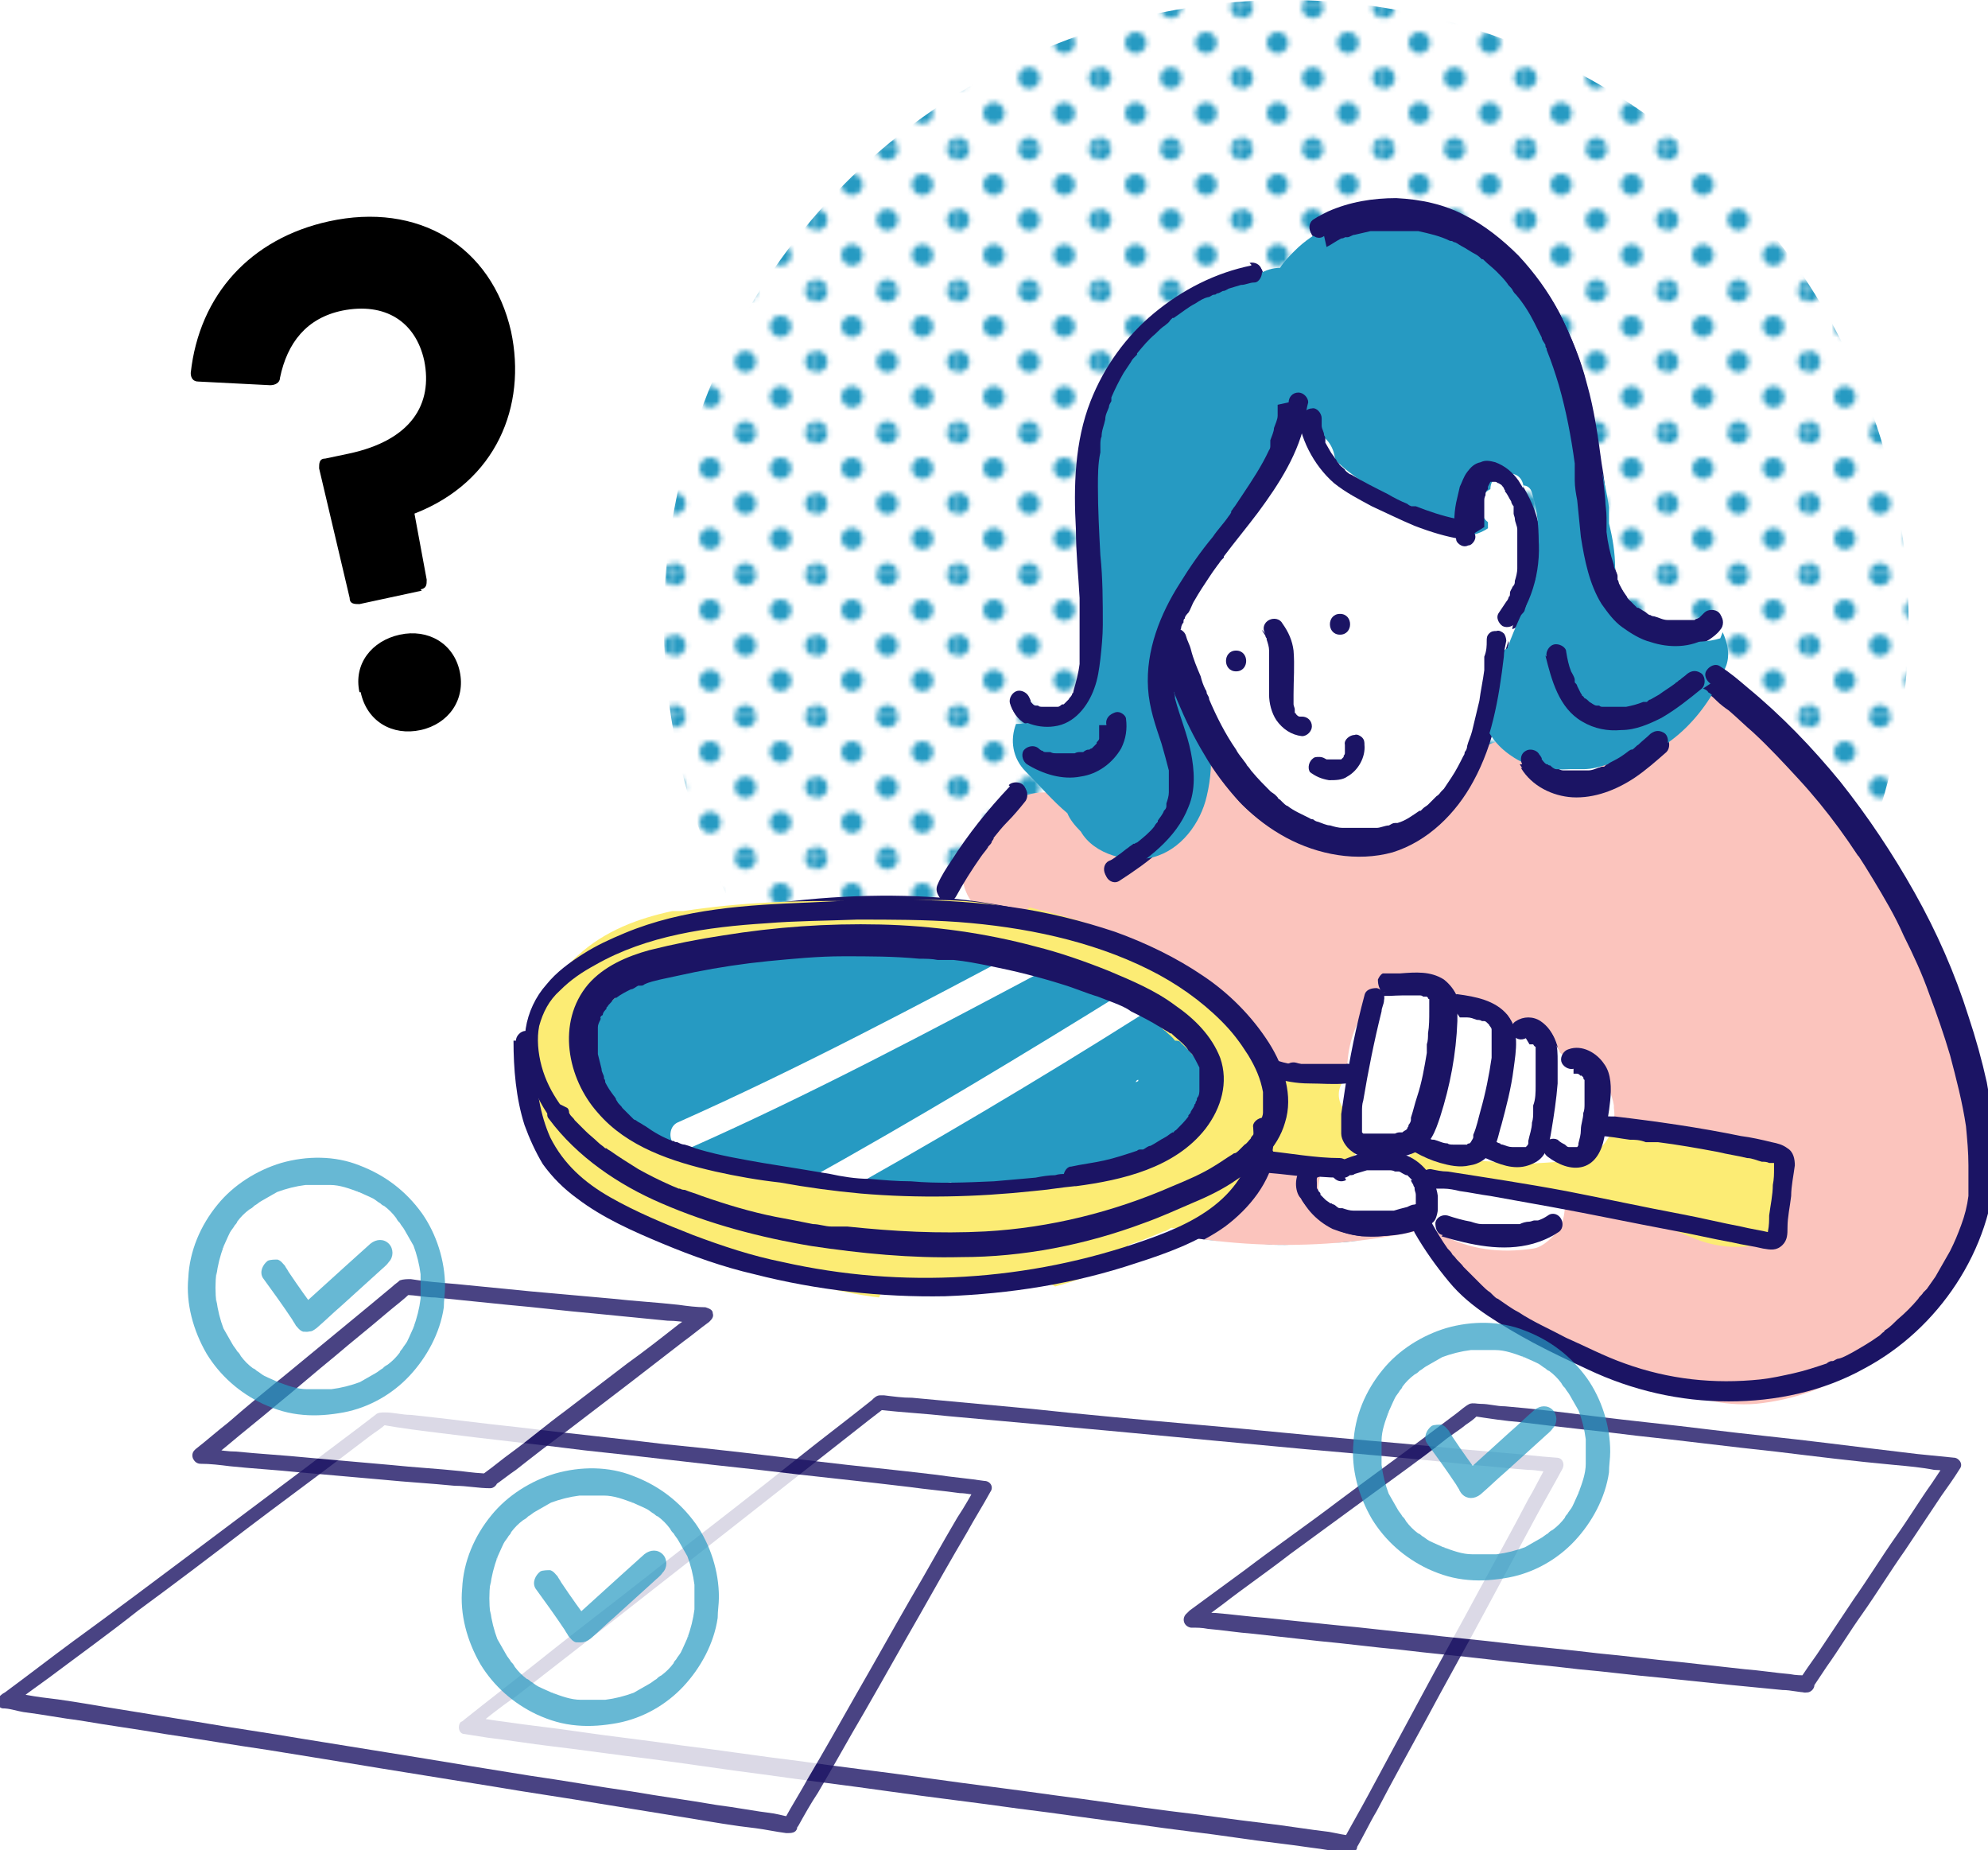<?xml version="1.0" encoding="UTF-8"?>
<svg id="_レイヤー_1" data-name="レイヤー_1" xmlns="http://www.w3.org/2000/svg" version="1.1" xmlns:xlink="http://www.w3.org/1999/xlink" viewBox="0 0 162.6 151.3">
  <!-- Generator: Adobe Illustrator 29.2.1, SVG Export Plug-In . SVG Version: 2.1.0 Build 116)  -->
  <defs>
    <style>
      .st0 {
        fill: #fcec74;
      }

      .st1 {
        fill: #269ac2;
      }

      .st2 {
        fill: #fff;
      }

      .st3 {
        fill: none;
      }

      .st4 {
        opacity: .8;
      }

      .st5 {
        opacity: .7;
      }

      .st6 {
        fill: #1b1464;
      }

      .st7 {
        fill: #fbc4bd;
      }

      .st8 {
        fill: url(#_10_dpi_30_11);
      }

      .st9 {
        clip-path: url(#clippath);
      }
    </style>
    <pattern id="_10_dpi_30_11" data-name="10 dpi 30% 11" x="0" y="0" width="28.8" height="28.8" patternTransform="translate(-4979.2 -4871.4) scale(.4)" patternUnits="userSpaceOnUse" viewBox="0 0 28.8 28.8">
      <g>
        <rect class="st3" x="0" y="0" width="28.8" height="28.8"/>
        <g>
          <path class="st1" d="M28.8,31c1.2,0,2.2-1,2.2-2.2s-1-2.2-2.2-2.2-2.2,1-2.2,2.2,1,2.2,2.2,2.2Z"/>
          <path class="st1" d="M14.4,31c1.2,0,2.2-1,2.2-2.2s-1-2.2-2.2-2.2-2.2,1-2.2,2.2,1,2.2,2.2,2.2Z"/>
          <path class="st1" d="M28.8,16.6c1.2,0,2.2-1,2.2-2.2s-1-2.2-2.2-2.2-2.2,1-2.2,2.2,1,2.2,2.2,2.2Z"/>
          <path class="st1" d="M14.4,16.6c1.2,0,2.2-1,2.2-2.2s-1-2.2-2.2-2.2-2.2,1-2.2,2.2,1,2.2,2.2,2.2Z"/>
          <path class="st1" d="M7.2,23.8c1.2,0,2.2-1,2.2-2.2s-1-2.2-2.2-2.2-2.2,1-2.2,2.2,1,2.2,2.2,2.2Z"/>
          <path class="st1" d="M21.6,23.8c1.2,0,2.2-1,2.2-2.2s-1-2.2-2.2-2.2-2.2,1-2.2,2.2,1,2.2,2.2,2.2Z"/>
          <path class="st1" d="M7.2,9.4c1.2,0,2.2-1,2.2-2.2s-1-2.2-2.2-2.2-2.2,1-2.2,2.2,1,2.2,2.2,2.2Z"/>
          <path class="st1" d="M21.6,9.4c1.2,0,2.2-1,2.2-2.2s-1-2.2-2.2-2.2-2.2,1-2.2,2.2,1,2.2,2.2,2.2Z"/>
        </g>
        <g>
          <path class="st1" d="M0,31c1.2,0,2.2-1,2.2-2.2s-1-2.2-2.2-2.2-2.2,1-2.2,2.2,1,2.2,2.2,2.2Z"/>
          <path class="st1" d="M0,16.6c1.2,0,2.2-1,2.2-2.2s-1-2.2-2.2-2.2-2.2,1-2.2,2.2,1,2.2,2.2,2.2Z"/>
        </g>
        <g>
          <path class="st1" d="M28.8,2.2c1.2,0,2.2-1,2.2-2.2s-1-2.2-2.2-2.2-2.2,1-2.2,2.2,1,2.2,2.2,2.2Z"/>
          <path class="st1" d="M14.4,2.2c1.2,0,2.2-1,2.2-2.2s-1-2.2-2.2-2.2-2.2,1-2.2,2.2,1,2.2,2.2,2.2Z"/>
        </g>
        <path class="st1" d="M0,2.2c1.2,0,2.2-1,2.2-2.2S1.2-2.2,0-2.2-2.2-1.2-2.2,0-1.2,2.2,0,2.2Z"/>
      </g>
    </pattern>
    <clipPath id="clippath">
      <circle class="st8" cx="105.2" cy="50.9" r="50.9"/>
    </clipPath>
  </defs>
  <path d="M34.5,48.3l-5.1,1.1c-.4,0-.8,0-.8-.5l-2.5-10.6c0-.4,0-.8.5-.8l1.9-.4c5.2-1.1,6.9-4.1,6.2-7.6-.7-3.2-3.2-4.8-6.7-4.1-2.9.6-4.5,2.6-5.1,5.5,0,.4-.4.6-.8.6l-5.9-.3c-.4,0-.6-.3-.6-.7.7-6.4,4.9-11,11.3-12.4,7.3-1.6,13.3,2,14.9,9,1.3,6.1-1.2,12.3-7.9,14.9l1,5.4c0,.4,0,.7-.5.8ZM29.4,56.6c-.5-2.3,1-4.2,3.3-4.7,2.3-.5,4.4.7,4.9,3,.5,2.3-.9,4.3-3.2,4.8-2.3.5-4.4-.7-4.9-3.1Z"/>
  <g>
    <g>
      <circle class="st8" cx="105.2" cy="50.9" r="50.9"/>
      <g class="st9">
        <g>
          <path class="st7" d="M156.7,74.9c-3.2-6.6-8.4-11.9-13.5-17.1-1.1-1.1-3-1.4-4.3-.6-3.6,2.3-7,4.7-10.3,7.3-.2,0-.3-.2-.4-.3-.2-.1-.4-.3-.6-.4,0,0,0,0,0,0-.1-.1-.3-.2-.4-.3-.1-.2-.2-.3-.4-.4-.1-.1-.2-.2-.3-.3,0,0,0,0,0,0,0,0-.2-.2-.2-.3,0,0,0-.1-.1-.2,0,0,0,0,0,0-.9-1.2-2-1.9-3.5-1.7-1.1.2-2.3.9-2.8,2-.1.2-.3.3-.3.5-.3.8-.7,1.6-1.2,2.4-.2.2-.4.3-.7.4-.8.5-1.6,1-2.5,1.5-.4.2-.9.4-1.3.6,0,0-.1,0-.2,0-.2,0-.3.1-.5.2-.9.3-1.8.6-2.7.7,0,0-.1,0-.2,0-.2,0-.3,0-.5,0,0,0,0,0-.1,0-.8-.4-1.6-.7-2.4-1.1-.9-.5-1.9-1-2.8-1.6-.4-.3-.9-.6-1.3-.9-.2-.1-.4-.3-.6-.4,0,0-.1,0-.2-.1,0-.1-1-.8-1.1-.9-.4-.4-.9-.8-1.3-1.1-1.3-1.2-3.3-1.4-4.7-.3-.7.5-1.1,1.3-1.3,2.1-.4.2-.7.5-1,.9-.2.2-.3.4-.4.6-.6-.2-1.2-.2-1.9,0-.3,0-.6.1-1,.2-.5-.5-1.1-.8-1.8-.9-.8-.4-1.6-.6-2.5-.6-2,0-3.3,1.2-4.4,2.8,0,0,0,0,0,0-.6.3-1.2.9-1.5,1.7-.8,1-1,2.4-.5,3.6.6,1.5,2.1,2.3,3.7,2.1.2,0,.4.1.6.2,1.1.4,2.3.6,3.5.7,2.4,1.1,4.8,2.2,7.1,3.4,1.3.7,2.5,1.4,3.6,2.2.2.2,1,.9.2.1.2.2.4.3.6.5.5.4,1,.9,1.4,1.3.4.4.8.8,1.2,1.3,0,0,.1.2.2.3.2.3.4.5.6.8.3.5.6,1,.8,1.5,0,0,0,.2.1.2.1.3.2.6.3.9.1.5.2,1,.3,1.4,0,0,0,.2,0,.3,0,.3,0,.6,0,.9,0,.2,0,.4,0,.6,0,0,0,.1,0,.2-.1.5-.2,1-.4,1.5,0,.1-.1.3-.1.3-.1.3-.3.5-.4.8-.2.3-.3.5-.5.7.6-.9.1-.2-.1,0-.2.2-.4.4-.6.6,0,0-.2.1-.2.2-.2.1-.4.2-.6.4-.1,0-.3.1-.4.1-1.5.5-2.7,1.9-2.6,3.5,0,.6.2,1.2.5,1.8.4.7,1.3,1.5,2.1,1.6,4,.6,8.1.7,12.1.3.5,0,.9,0,1.4,0,.4,0,.9.1,1.3.2,1.1.2,2.2.3,3.3.5,0,0,0,0,0,0,.6.6,1.6,1.1,2.5,1,.2,0,.3,0,.5,0,4.2,3.8,9.1,7,14.6,8.4,5.7,1.4,12.4.8,17.2-2.8,2.9-2.1,4.9-4.8,6.2-8.1,1.2-2.9,1.7-6,1.9-9,.4-6.7-1.2-13.5-4.1-19.6Z"/>
          <path class="st7" d="M126.1,62.5s0,0,0,0c0,0,.1.2.2.2,0,0,0,0-.3-.3,0,0,0,0,0,0,0,0,0,0,0,0Z"/>
        </g>
        <g>
          <path class="st6" d="M104.6,33.3c0,0,0,.2,0,.2,0,.2,0,0,0,0,0,0,0,0,0,.1,0,.2,0,.4,0,.6,0,.3-.2.7-.3,1,0,.3-.2.7-.3,1,0,0,0,.2,0,.2,0,0,0,0,0,.1,0,.2,0,0,0,0,0,0,0,.2,0,.2,0,0,0,.2-.1.3-.6,1.3-1.4,2.5-2.2,3.7-.2.3-.4.6-.6.9-.1.1-.2.3-.3.4,0,0,0,0,0,.1.1-.1,0,0,0,0,0,0-.1.2-.2.3-.4.6-.9,1.1-1.3,1.7-1,1.2-1.9,2.5-2.7,3.8-1.6,2.5-2.8,5.5-2.6,8.6.1,1.6.6,3,1.1,4.5.2.7.4,1.4.6,2.2,0,0,0,0,0,.1,0,0,0,.2,0,0,0-.1,0,0,0,0,0,0,0,0,0,.1,0,.2,0,.4,0,.6,0,.2,0,.3,0,.5,0,0,0,.2,0,.3,0,0,0,.2,0,0,0,0,0,.1,0,.2,0,.3-.1.6-.2.9,0,0,0,.1,0,.2,0,.2,0-.1,0,0,0,.2-.1.3-.2.4-.1.3-.3.5-.5.8,0,0,0,0,0,.1,0,0,0,.1,0,0,0,0,0,0,0,0,0,0,0,0,0,0-.1.1-.2.2-.3.4-.4.5-.9.9-1.4,1.3,0,0-.1,0-.2.1,0,0,0,0-.1,0,0,0,.1,0,0,0-.1.1-.3.2-.4.3-.3.2-.5.4-.8.6-.3.2-.5.4-.8.5-.4.2-.5.7-.3,1.1.2.4.7.6,1.1.3,2.3-1.5,4.7-3.2,5.7-5.8.6-1.4.5-3,.2-4.5-.3-1.5-.9-2.9-1.3-4.4,0-.2,0-.3-.1-.5,0,0,0-.2,0-.3,0-.2,0,0,0,0,0,0,0-.1,0-.2,0-.4,0-.7,0-1.1,0-.4,0-.7,0-1.1,0-.1,0,.2,0,0,0,0,0,0,0-.1,0,0,0-.2,0-.3,0-.2,0-.4.1-.5,0-.4.2-.7.3-1.1,0-.2.1-.3.2-.5,0-.2.1-.4.2-.5,0,0,0,.2,0,0,0,0,0,0,0-.1,0,0,0-.2.1-.2,0-.2.2-.4.3-.5.2-.3.3-.7.5-1,.4-.7.8-1.3,1.2-1.9.2-.3.4-.6.7-1,.1-.1.2-.3.3-.4,0,0,.1-.1.2-.2,0,0,0,0,0-.1-.1.2,0,0,0,0,.9-1.2,1.9-2.4,2.8-3.6,1.7-2.3,3.4-4.9,3.9-7.8,0-.4.1-.8.2-1.2,0-.4-.4-.8-.8-.8-.5,0-.8.4-.8.8h0Z"/>
          <path class="st6" d="M106.2,33.8c.2,2.2,1.3,4.4,3,5.9,1,.8,2,1.3,3.1,1.9,1.1.5,2.3,1.1,3.5,1.6,1.3.5,2.6.9,3.9,1.1.2,0,.4,0,.6,0,.2-.1.3-.3.4-.5,0-.4-.1-1-.6-1-1.2-.2-2.3-.5-3.4-.9-.3-.1-.5-.2-.8-.3,0,0,0,0-.1,0,0,0,.1,0,0,0,0,0-.1,0-.2,0-.1,0-.3-.1-.4-.2-.5-.2-1.1-.5-1.6-.8-1-.5-2-1-3-1.6,0,0-.1,0-.2-.1,0,0,0,0,0,0-.1,0,0,0,0,0,0,0-.3-.2-.3-.3-.2-.2-.4-.3-.5-.5,0,0-.2-.2-.2-.3,0,0,0,0-.1-.1,0,0,0,0,0,0,0,0,0,.1,0,0-.1-.2-.3-.4-.4-.6-.1-.2-.3-.5-.4-.7,0,0,0-.1,0-.2,0,0,0-.1,0,0,0,.1,0,0,0,0,0-.1,0-.3-.1-.4,0-.3-.2-.5-.2-.8,0-.1,0-.3,0-.4,0,0,0,0,0,0,0-.1,0,.2,0,0,0,0,0-.2,0-.2,0-.4-.4-.9-.8-.8-.4,0-.9.4-.8.8h0Z"/>
          <path class="st6" d="M108.6,20.4c.4-.2.8-.5,1.2-.7,0,0,.2,0,.3-.1.1,0-.2,0,0,0,0,0,.1,0,.2,0,.2,0,.4-.2.6-.2.4-.1.9-.2,1.3-.3.1,0,.2,0,.3,0,0,0,0,0,0,0,0,0-.2,0,0,0,0,0,.1,0,.2,0,.2,0,.4,0,.7,0,.5,0,.9,0,1.4,0,.2,0,.5,0,.7,0,0,0,.1,0,.2,0,0,0,0,0,0,0,0,0,0,0,0,0,.1,0,.2,0,.4,0,.9.2,1.8.4,2.6.8,0,0,.2,0,0,0-.1,0,0,0,0,0,.1,0,.2,0,.3.1.2,0,.4.2.6.3.4.2.8.5,1.2.7.2.1.4.3.5.4,0,0,0,0,.1,0,0,0,.2.1,0,0-.1,0,0,0,0,0,0,0,0,0,.1.1.3.3.7.6,1,.9.3.3.6.6.9,1,.1.2.3.3.4.5,0,0,.1.2.2.3,0,0,0,0,.1.1,0,0,0,0,0,0,0,0,0,0,0,0,.6.7,1.1,1.5,1.5,2.3.2.4.4.8.6,1.2,0,.2.2.4.3.6,0,.1,0,.2.1.3,0,0,0,0,0,.1,0,0,0,0,0,0,0,.1,0-.2,0,0,.4,1,.7,1.9,1,2.9.6,2.1,1,4.2,1.3,6.4,0,0,0,0,0,0,0,0,0,0,0,0,0,0,0,.1,0,.2,0,.1,0,.3,0,.4,0,.3,0,.5,0,.8,0,.5.1,1.1.2,1.6.1,1,.2,2,.3,3,.3,1.9.7,3.9,1.7,5.5.5.7,1,1.4,1.7,1.9.7.5,1.5,1,2.3,1.2,1.5.5,3.3.5,4.7-.4.3-.2.7-.5.9-.8.3-.3.3-.9,0-1.2-.3-.3-.9-.3-1.2,0-.1.1-.3.3-.4.4,0,0-.1.1,0,0,.1,0,0,0,0,0,0,0-.2.1-.2.1,0,0-.1,0-.2.1,0,0,0,0-.1,0,0,0-.2,0,0,0,.1,0,0,0,0,0,0,0,0,0-.1,0,0,0-.2,0-.3,0,0,0-.2,0-.2,0,0,0,0,0-.1,0,0,0,0,0,0,0-.1,0,0,0,0,0-.2,0-.4,0-.5,0-.2,0-.4,0-.5,0,0,0,0,0-.1,0-.1,0,.2,0,0,0,0,0-.2,0-.3,0-.4,0-.7-.2-1.1-.3,0,0-.2,0,0,0,.1,0,0,0,0,0,0,0-.2,0-.3-.1-.2,0-.3-.2-.5-.3-.2-.1-.3-.2-.5-.3,0,0,0,0,0,0,0,0,0,0,0,0,0,0,0,0-.1,0,0,0-.1-.1-.2-.2-.1-.1-.3-.3-.4-.4,0,0-.1-.1-.2-.2,0,0,0,0,0,0,0,0,.1.2,0,0,0,0,0-.1-.1-.2-.3-.4-.5-.8-.7-1.2,0,0,0-.2-.1-.3,0,0,0-.1,0-.2,0,0,0,0,0,0,0,0,0,0,0-.1,0-.2-.2-.4-.2-.7-.3-.9-.5-1.8-.6-2.7,0-.1,0-.2,0-.3,0,0,0-.1,0-.2s0,0,0,0c0,0,0,.2,0,0,0-.2,0-.5,0-.7,0-.5-.1-1-.1-1.4-.1-1.1-.2-2.1-.4-3.2-.3-2.2-.6-4.4-1.2-6.5-.5-2-1.3-3.9-2.2-5.7-.9-1.7-2-3.2-3.3-4.6-1.3-1.3-2.8-2.5-4.4-3.3-1.7-.9-3.6-1.3-5.6-1.4-1.9,0-3.8.3-5.6,1.1-.4.2-.8.4-1.1.6-.4.2-.5.7-.3,1.1.2.4.7.6,1.1.3h0Z"/>
          <path class="st6" d="M126.5,53.8c.5,2,1.1,4.3,3,5.4,1,.6,2.1.8,3.2.7,1.2,0,2.3-.5,3.3-1,1.2-.7,2.2-1.5,3.3-2.4.3-.3.3-.9,0-1.2-.4-.3-.8-.3-1.2,0-.2.2-.4.3-.6.5-.1,0-.2.2-.3.2,0,0,0,0-.1.1s0,0,0,0c0,0,.2-.1,0,0-.4.3-.9.6-1.3.9-.2.1-.5.3-.7.4-.1,0-.2.1-.3.2,0,0-.1,0-.2,0,0,0,0,0,0,0,0,0,0,0-.1,0-.5.2-.9.3-1.4.4-.2,0,.2,0,0,0,0,0-.1,0-.2,0-.1,0-.3,0-.4,0-.2,0-.5,0-.7,0-.2,0,.1,0,0,0,0,0-.1,0-.2,0-.1,0-.2,0-.4,0-.1,0-.2,0-.3-.1,0,0,0,0-.1,0,0,0,0,0,0,0,0,0-.1,0-.1,0-.2,0-.4-.2-.6-.3,0,0,0,0,0,0,.2,0,0,0,0,0,0,0,0,0-.1-.1,0,0-.2-.2-.3-.2,0,0-.1-.2-.2-.2,0,0,0,0,0,0,0,0,.1.1,0,0,0,0,0-.1-.1-.2-.1-.2-.2-.4-.3-.6,0-.1-.1-.2-.2-.3,0,0,0,0,0,0,0,0,0,.2,0,0,0,0,0-.1,0-.2,0-.2-.2-.5-.3-.7-.2-.5-.3-1-.4-1.6,0-.4-.6-.7-1-.6-.4.1-.7.6-.6,1h0Z"/>
          <path class="st6" d="M124.4,62.8c.9,1.5,2.6,2.3,4.2,2.4,1.8.1,3.6-.6,5.1-1.6.9-.6,1.8-1.4,2.6-2.1.3-.3.3-.9,0-1.2-.4-.3-.8-.3-1.2,0-.3.3-.7.6-1,.9-.2.1-.3.3-.5.4,0,0,0,0-.1,0,.2-.1,0,0,0,0,0,0-.2.1-.3.2-.4.3-.7.5-1.1.7-.2.1-.4.2-.5.3-.1,0-.2.1-.3.2,0,0,0,0-.1,0,0,0,0,0,0,0,0,0,0,0-.1,0-.4.1-.7.3-1.1.3,0,0-.2,0-.3,0,0,0-.1,0,0,0,0,0,0,0-.1,0-.2,0-.4,0-.6,0-.2,0-.3,0-.5,0,0,0-.4,0-.1,0,0,0-.2,0-.3,0-.2,0-.3,0-.5-.1,0,0-.1,0-.2,0,0,0,0,0-.1,0,0,0,0,0,0,0,0,0,0,0,.1,0-.2,0-.4-.2-.5-.3,0,0-.2,0-.2-.1,0,0,0,0-.1,0,.2.1,0,0,0,0-.2-.1-.3-.3-.4-.4,0,0,0,0,0-.1,0,0,0,0,0,0,0,0,0,0,0,0,0,0-.1-.2-.2-.3-.2-.4-.8-.5-1.1-.3-.4.2-.5.7-.3,1.1h0Z"/>
          <path class="st6" d="M102.5,21.9c-3,.6-5.7,2-8,3.9-2.3,1.9-4.1,4.4-5.2,7.2-1.3,3.3-1.4,7-1.2,10.5,0,1.9.2,3.7.3,5.6,0,.9,0,1.9,0,2.8,0,.5,0,.9,0,1.4,0,.2,0,.4,0,.7,0,.1,0,.2,0,.3,0,0,0,.1,0,.2,0,.2,0-.2,0,0-.1.8-.3,1.5-.5,2.2,0,.2,0-.2,0,0,0,0,0,0,0,0,0,0,0,.2-.1.2,0,.2-.2.3-.3.5,0,0,0,0,0,0,0,0,0,0,0,0,0,0,0,0,0,0,0,0,0,0,0,0,0,0-.1.1-.2.2,0,0-.1.1-.2.2,0,0,0,0-.1,0-.2.1.1,0,0,0-.1,0-.2.2-.4.2,0,0,0,0,0,0-.1,0,.2,0,0,0,0,0-.1,0-.2,0,0,0-.1,0-.2,0,0,0-.3,0-.1,0,.2,0,0,0-.1,0,0,0-.2,0-.3,0,0,0-.1,0-.2,0,0,0,0,0-.1,0,0,0,.2,0,0,0-.2,0-.3,0-.4-.1,0,0,0,0,0,0-.1,0,.2,0,0,0,0,0-.1,0-.2,0,0,0-.1,0-.2-.1-.1,0,0,0,0,0,0,0,0,0-.1-.1,0,0,0,0-.1-.1,0,0,0-.1,0,0,0,0,0,0,0,0,0,0,0-.1-.1-.2,0,0,0-.2,0,0,0,0,0,0,0-.1-.1-.4-.6-.7-1-.6-.4.1-.7.6-.6,1,.2.7.7,1.3,1.4,1.6.7.3,1.5.4,2.2.3,1.7-.2,2.8-1.7,3.3-3.1.3-.8.4-1.6.5-2.4.1-.9.2-1.9.2-2.8,0-1.9,0-3.8-.2-5.7-.1-1.9-.2-3.8-.2-5.6,0-.9,0-1.9.2-2.8,0,0,0-.1,0-.2,0-.2,0,0,0,0,0-.1,0-.2,0-.4,0-.2,0-.5.1-.7,0-.5.2-.9.3-1.4,0-.4.2-.7.3-1,0-.2.1-.3.2-.5,0,0,0-.2,0-.2,0,0,0,0,0-.1,0-.2,0,.2,0,0,.3-.7.6-1.3,1-2,.2-.3.4-.6.6-.9.1-.2.2-.3.3-.4,0,0,.1-.1.2-.2,0,0,0,0,0-.1,0,.2,0,0,0,0,.5-.6.9-1.1,1.5-1.6.3-.3.5-.5.8-.7.1-.1.3-.2.4-.4,0,0,.1-.1.2-.2,0,0,0,0,.1,0,.1-.1-.1,0,0,0,.6-.4,1.2-.9,1.8-1.2.3-.2.6-.4,1-.5.2,0,.3-.2.5-.2,0,0,.2,0,.2-.1,0,0,0,0,.1,0,0,0,0,0,0,0,0,0,0,0-.1,0,.2,0,.3-.1.5-.2.2,0,.3-.1.5-.2.3-.1.7-.2,1-.3.4,0,.7-.2,1.1-.2.4,0,.7-.6.6-1-.1-.5-.6-.7-1-.6h0Z"/>
          <path class="st6" d="M90.1,59.5c0,.1,0,0,0,0,0,0,0,0,0,0,0,0,0,.1,0,.2,0,0,0,.1,0,.2,0,0,0,0,0,0,0,.1,0-.2,0,0,0,.1,0,.3,0,.4,0,0,0,.1,0,.2,0,.1,0-.2,0,0,0,0,0,0,0,.1,0,.1-.1.2-.2.3,0,0,0,0,0,.1,0,0,0,.1,0,0,0-.1,0,0,0,0,0,0-.2.2-.3.3,0,0,0,0-.1.1,0,0,0,0,0,0,0,0,0,0,0,0,0,0,0,0,0,0,0,0-.1,0-.2.1,0,0,0,0-.1,0-.1,0-.3.1-.4.2,0,0,.2,0,0,0,0,0,0,0,0,0,0,0-.1,0-.2,0-.2,0-.3,0-.5.1,0,0,0,0-.1,0,0,0,.2,0,0,0,0,0-.1,0-.2,0-.2,0-.3,0-.5,0,0,0-.1,0-.2,0,0,0,0,0-.1,0,0,0-.2,0,0,0,.1,0,0,0-.1,0,0,0-.2,0-.3,0-.2,0-.3,0-.5-.1,0,0-.1,0-.2,0,0,0,0,0-.1,0,0,0-.2,0,0,0,.1,0,0,0,0,0,0,0,0,0-.1,0,0,0-.2,0-.2-.1-.2,0-.3-.2-.5-.3-.4-.2-.9,0-1.1.3-.2.4,0,.9.3,1.1,1.3.8,2.9,1.3,4.4,1,1.4-.2,2.6-1.1,3.3-2.3.4-.8.5-1.6.4-2.4,0-.2-.2-.4-.4-.5-.2-.1-.4-.1-.6,0-.5.2-.7.6-.6,1h0Z"/>
          <path class="st6" d="M121.6,43.3c0,.2,0,0,0,0,0,0,0-.2,0-.3,0-.2,0-.4,0-.5s0-.4,0-.5c0,0,0-.2,0-.3,0,0,0,0,0-.1,0,0,0-.2,0,0,0,.1,0,0,0,0,0,0,0,0,0-.1,0,0,0-.2,0-.3,0-.2,0-.3.1-.5,0-.2,0-.3.2-.5,0,0,0-.2,0-.2,0,0,0,0,0,0,0-.2,0,.2,0,0,0,0,.2-.4.2-.4,0,0-.1.1,0,0,0,0,0,0,0,0,0,0,0,0,0,0,0,0,0,0,.1,0,0,0,0,0,0,0,0,0,0,0,0,0,0,0,0,0,0,0-.1,0-.2,0,0,0,0,0,.1,0,.2,0-.1,0-.2,0,0,0,0,0,0,0,.1,0,0,0,0,0,0,0,.1,0,0,0,0,0,0,0,.1,0,.2.1,0,0,.1,0,.2.1,0,0,0,0,0,0,0,0-.1-.1,0,0,.1,0,.2.2.3.3,0,0,0,.1.1.2h0c0,0,0,0,0,0,0,0,0,0,0,.1.2.2.3.5.5.8,0,.1.1.3.2.4,0,0,0,.1,0,.2,0,0,0,0,0,0,0,0,0,0,0,0,0,0,0,0,0,0,0,0,0,.1,0,.2,0,0,0,.1,0,.2,0,.1.1.3.1.4,0,.3.2.6.2.9,0,.1,0,.3,0,.4,0,0,0,0,0,.1,0,.2,0-.2,0,0,0,0,0,.2,0,.2,0,.3,0,.6,0,.9,0,.3,0,.6,0,.9,0,.1,0,.3,0,.4,0,0,0-.2,0,0,0,0,0,0,0,.1,0,0,0,.2,0,.2,0,.3-.1.7-.2,1,0,.2,0,.3-.2.5,0,.1-.2.3-.2.5,0-.1,0-.1,0,0,0,0,0,0,0,.1,0,0,0,.2-.1.2,0,.1-.1.3-.2.4-.2.3-.4.6-.6.9-.3.4,0,.9.3,1.1.4.2.9,0,1.1-.3,1.6-2.2,2.2-5.2,1.7-7.9-.2-1.3-.8-2.6-1.5-3.7-.5-.7-1.1-1.2-1.9-1.5-.4-.1-.8-.2-1.2,0-.5.1-.8.4-1.1.8-.3.4-.4.8-.6,1.2-.1.4-.2.9-.3,1.3-.2,1-.2,2,0,3,0,.2.2.4.4.5.2.1.4.1.6,0,.2,0,.4-.2.5-.4.1-.2.1-.4,0-.6h0Z"/>
          <path class="st6" d="M94.8,53c1.1,3.1,2.2,6.1,3.9,8.9.8,1.4,1.8,2.7,2.9,3.9,1.1,1.1,2.3,2,3.6,2.7,2.6,1.4,5.8,2,8.7,1.2,2.9-.9,5.2-3.2,6.6-5.8,1.7-3.1,2.3-6.6,2.7-10,0-.4.1-.8.2-1.3,0-.2-.1-.5-.2-.6-.1-.1-.4-.3-.6-.2-.2,0-.4,0-.6.2-.2.2-.2.4-.2.6,0,.4,0,.8-.2,1.3,0,.2,0,.4,0,.6,0,0,0,.2,0,.3,0,.1,0-.2,0,0,0,0,0,.1,0,.2-.1.8-.3,1.7-.4,2.5-.2.8-.4,1.7-.6,2.5-.1.4-.3.8-.4,1.2,0,.2-.1.4-.2.5,0,.2,0-.2,0,0,0,0,0,0,0,0,0,0,0,.2-.1.3-.3.6-.6,1.2-1,1.8-.2.3-.4.6-.6.9,0,0,.1-.2,0,0,0,0,0,0,0,0,0,0-.1.1-.2.2-.1.1-.2.3-.4.4-.2.2-.5.5-.7.7-.1.1-.3.2-.4.3,0,0-.1.1-.2.2,0,0,0,0,0,0,0,0,0,0-.1,0-.6.4-1.1.8-1.8,1,0,0-.2,0,0,0,.1,0,0,0,0,0,0,0-.2,0-.2,0-.2,0-.3.1-.5.2-.3,0-.7.2-1,.2,0,0-.2,0-.3,0,0,0,.2,0,0,0,0,0,0,0-.1,0-.2,0-.4,0-.5,0-.3,0-.7,0-1,0-.2,0-.3,0-.5,0,0,0-.2,0-.2,0,.2,0,0,0,0,0,0,0-.1,0-.2,0-.3,0-.7-.1-1-.2-.3,0-.7-.2-1-.3-.1,0-.3-.1-.4-.2,0,0-.3-.1,0,0,0,0-.2,0-.3-.1-.6-.3-1.3-.6-1.8-1-.1,0-.3-.2-.4-.3,0,0-.1-.1-.2-.2,0,0-.2-.1-.2-.2h0s0,0,0,0c0,0,0,0,0,0,0,0-.1-.1-.2-.2-.1-.1-.3-.2-.4-.3-.5-.5-1-1-1.5-1.6-.1-.1-.2-.3-.4-.5,0,0,0,0,0,0-.1-.2,0,.1,0,0,0,0-.1-.2-.2-.3-.2-.3-.5-.6-.7-1-.9-1.3-1.6-2.7-2.2-4.1,0-.2-.1-.3-.2-.5,0,0,0-.2-.1-.3,0,0,0-.2,0,0,0,.1,0,0,0,0-.2-.4-.3-.7-.4-1.1-.3-.7-.6-1.4-.8-2.2-.1-.4-.3-.7-.4-1.1-.1-.4-.6-.7-1-.6-.4.1-.7.6-.6,1h0Z"/>
          <path class="st6" d="M103.3,51.7c.1.2.2.3.3.5,0,0,0,.1.1.2,0,0,0,0,0,.1,0-.1,0-.1,0,0,0,0,0,0,0,0,.1.3.2.6.2.9,0,0,0,0,0,.1,0,0,0-.2,0,0,0,0,0,.1,0,.2,0,.2,0,.3,0,.5,0,.3,0,.6,0,.9,0,.6,0,1.2,0,1.9,0,.7.2,1.5.6,2.1.5.7,1.2,1.2,2.1,1.3.4,0,.8-.4.8-.8,0-.5-.4-.8-.8-.8,0,0,0,0,0,0,.2,0,.2,0,0,0,0,0-.1,0-.2,0,0,0,0,0,0,0,.2,0,.1,0,0,0,0,0-.1,0-.2-.1-.1,0,0,0,0,0,0,0,0,0,0,0,0,0,0,0-.1-.1,0,0,0-.1-.1-.1,0,0,0,.1,0,0,0,0,0,0,0-.1,0,0,0-.1,0-.2,0,0,0,0,0,0,0-.1,0,0,0,0,0-.1-.1-.3-.1-.4,0,0,0-.1,0-.2,0,0,0,0,0-.1,0,.1,0,.1,0,0,0-.2,0-.3,0-.5,0-1.2.1-2.4,0-3.6-.1-.8-.4-1.5-.9-2.2-.2-.4-.7-.5-1.1-.3-.4.2-.6.7-.3,1.1h0Z"/>
          <path class="st6" d="M109.7,52.1c1.1,0,1.1-1.7,0-1.7s-1.1,1.7,0,1.7h0Z"/>
          <path class="st6" d="M101.2,55.1c1.1,0,1.1-1.7,0-1.7s-1.1,1.7,0,1.7h0Z"/>
          <path class="st6" d="M107.2,63.3c.5.4,1,.6,1.6.7.5,0,1.1,0,1.5-.3.9-.5,1.5-1.6,1.4-2.6,0-.2,0-.4-.2-.6s-.4-.3-.6-.2c-.4,0-.9.4-.8.8,0,0,0,.2,0,.3,0,0,0,0,0,.1,0,0,0-.2,0,0,0,0,0,.2,0,.2,0,0-.1.2,0,0,0,0,0,0,0,.1,0,0,0,.1-.1.2,0,0,0,0,0,0,0,0,0,0,0,0,0,0,0,0,0,.1,0,0-.1.1-.2.2-.1.1.1-.1,0,0,0,0,0,0-.1,0,0,0,0,0-.1,0-.2,0,.1,0,0,0,0,0-.2,0-.2,0,0,0-.2,0,0,0,0,0,0,0-.1,0,0,0-.2,0-.3,0,0,0-.2,0,0,0,0,0,0,0-.1,0,0,0-.1,0-.2,0-.2,0,.2,0,0,0,0,0,0,0-.1,0,0,0-.3-.2,0,0-.2-.1-.3-.2-.6-.2s-.4,0-.6.2c-.3.3-.4.9,0,1.2h0Z"/>
          <path class="st6" d="M139.4,56.5c0,0,0,0,.2.1,0,0,.2.1.2.2.2.1.4.3.6.5.3.3.7.6,1,.8.7.6,1.3,1.2,2,1.8,1.3,1.2,2.5,2.5,3.7,3.8,2.4,2.6,4.4,5.4,6.2,8.4.9,1.5,1.8,3,2.5,4.6.8,1.6,1.5,3.1,2.1,4.8.6,1.6,1.2,3.3,1.7,5,.5,1.9,1,3.8,1.3,5.8.1,1.1.2,2.1.2,3.2,0,.5,0,1,0,1.5,0,0,0,.2,0,.3,0,0,0,.3,0,.1,0,.2,0,.4,0,.6-.1.8-.3,1.6-.6,2.4-.3.8-.5,1.3-.9,2.1-.4.7-.8,1.4-1.2,2.1-.2.3-.5.7-.7,1,0,0,0,0-.1.1,0,0,0-.1,0,0,0,0-.1.1-.2.2-.1.2-.3.3-.4.5-.5.6-1.1,1.2-1.7,1.7-.3.3-.6.6-.9.8,0,0-.2.1-.2.2,0,0,0,0,0,0,0,0,0,0,0,0-.2.1-.3.3-.5.4-.7.5-1.4.9-2.1,1.3-.4.2-.7.4-1.1.5-.2,0-.4.2-.5.2-.1,0,0,0,0,0,0,0,0,0-.1,0-.1,0-.3.1-.4.2-.9.3-1.8.6-2.7.8-.9.2-1.8.4-2.7.5-3.8.4-7.5,0-11.1-1.3-1.7-.6-3.2-1.4-4.8-2.1-1.3-.7-2.7-1.3-3.9-2.1-.6-.3-1.1-.7-1.7-1.1-.1,0-.3-.2-.4-.3,0,0-.2-.2,0,0,0,0-.1-.1-.2-.2-.3-.2-.5-.4-.7-.6-.5-.5-1-1-1.5-1.5-.2-.3-.5-.5-.7-.8,0,0-.1-.1,0,0,0,0,0,0,0,0,0,0-.1-.1-.2-.2-.1-.2-.2-.3-.4-.5-.5-.7-.9-1.4-1.3-2.1-.2-.4-.7-.5-1.1-.3-.4.2-.5.7-.3,1.1.8,1.4,1.8,2.8,2.8,4,.9,1.1,2,2,3.2,2.8,1.2.8,2.4,1.5,3.7,2.2,1.5.8,3,1.5,4.5,2.2,3.6,1.7,7.5,2.6,11.5,2.6,3.8,0,7.7-.8,11.1-2.7,3-1.6,5.6-4,7.5-6.9,1.9-2.9,3.1-6.3,3.2-9.8,0-2.2-.3-4.5-.7-6.7-.4-1.8-.9-3.6-1.5-5.4-1.1-3.5-2.6-6.9-4.4-10.1-1.8-3.2-3.8-6.2-6.1-9.1-2.3-2.8-4.8-5.4-7.6-7.7-.7-.6-1.4-1.2-2.2-1.7-.4-.3-.9,0-1.1.3-.3.4,0,.9.3,1.1h0Z"/>
          <path class="st6" d="M112.8,81.6c.7.1,1.3,0,2,0,.3,0,.6,0,.9,0,0,0,.1,0,.2,0,.2,0-.2,0,0,0,.1,0,.2,0,.3,0,.1,0,.2,0,.3.1.1,0-.2,0,0,0,0,0,.1,0,.2,0,0,0,0,0,.1,0,0,0,0,0,0,0,0,0-.1-.1,0,0,0,0,0,0,.1.1,0,0,0,.1.1.1,0,0-.1-.1,0,0,0,0,0,0,0,0,0,0,0,0,0,.1,0,0,0,0,0,0,0,0,0-.2,0,0,0,0,0,.1,0,.2,0,0,0,0,0,.1,0,0,0,0,0,0,0,0,0,.2,0,.2,0,.1,0,.3,0,.4,0,.6,0,1.2-.1,1.8,0,.3,0,.6-.1.9,0,0,0,0,0,0,0,0,0,0,0,0,0,0,0,.2,0,.2,0,.2,0,.3,0,.5-.2,1.2-.4,2.4-.8,3.6-.2.6-.3,1.1-.5,1.7,0,0,0,.1,0,.2,0,0,0,0,0,0,0,0,0,0,0,0,0,.1-.1.3-.2.4,0,0,0,0,0,.1,0,0-.1.1-.1.2,0,0,.1-.1,0,0,0,0,0,0,0,0,0,0,0,0-.1.1,0,0-.2.1,0,0,.1,0,0,0,0,0,0,0-.2.1-.3.2,0,0,0,0,0,0,0,0,0,0,0,0,0,0-.1,0-.2,0-.1,0-.2,0-.4.1-.1,0-.2,0-.3,0,0,0,0,0,0,0,0,0,0,0,0,0,0,0-.1,0-.2,0-.2,0-.5,0-.7,0-.2,0-.5,0-.7,0-.1,0-.3,0-.4,0-.2,0,.1,0,0,0,0,0-.2,0-.2,0,0,0-.2,0-.1,0,.1,0,0,0,0,0,0,0,0,0,0,0-.1,0,0,0,0,0,0,0,0,0-.1-.1,0,0,0,0,0,0,0,0,0,0,0,0,0,0,0,0,0-.1,0,0,0,0,0-.1,0,0,0,.2,0,0,0,0,0,0,0,0,0,0,0-.2,0-.3,0,0,0-.2,0,0,0,.1,0,0,0-.1,0-.2,0-.4,0-.7,0-.1,0-.2,0-.3,0,0,0,0,0,0,0,0,0,.1,0,.1,0,0,0-.2,0-.2,0-.3,0-.6.1-.9.4-2.4.9-4.9,1.5-7.3,0-.3.2-.6.2-.9.1-.4-.1-.9-.6-1-.4,0-.9.1-1,.6-.7,2.6-1.2,5.1-1.6,7.7-.1.7-.2,1.3-.3,2,0,.5,0,1,0,1.6,0,.5.4,1.1.8,1.4.6.5,1.3.6,2,.6,1.1,0,2.3,0,3.3-.5.6-.3,1-.7,1.3-1.2.3-.5.5-1.1.7-1.7.8-2.5,1.3-5.1,1.4-7.8,0-.6,0-1.3,0-1.9-.2-.6-.6-1.1-1.1-1.5-1.1-.7-2.3-.6-3.6-.5-.2,0-.3,0-.5,0,0,0-.2,0-.2,0,0,0-.3,0-.1,0-.2,0-.4,0-.6,0-.2.1-.3.3-.4.5,0,.4.1,1,.6,1h0Z"/>
          <path class="st6" d="M119.5,83.4c.1,0,.3,0,.4,0-.3,0,0,0,0,0,0,0,.2,0,.2,0,.3,0,.5.1.8.2.1,0,.3,0,.4.1,0,0,.2.1,0,0,0,0,.1,0,.2,0,.1,0,.2.1.3.2,0,0,.2.2,0,0-.1,0,0,0,0,0,0,0,0,0,0,0,0,0,0,0,.1.1,0,0,0,0,0,0,0,0,0,0,0,0,0,.1.2.2.2.4,0,.2,0-.1,0,0,0,0,0,.1,0,.2,0,0,0,.1,0,.2,0,0,0,0,0,.1,0,.2,0,0,0,0,0,0,0,.8,0,.9,0,.2,0,.3,0,.5,0,0,0,0,0,.1,0,0,0,0,0,0,0,0,0,.2,0,.3-.2,1.4-.5,2.9-.9,4.3-.2.7-.3,1.3-.6,2,0,0,0,.1,0,.2,0,0,0-.2,0,0,0,0,0,0,0,0,0,.1-.1.2-.2.4,0,0,0,0,0,0,0,0,.1-.1,0,0,0,0,0,0-.1.1,0,0,0,0,0,0,0,0,0,0,0,0,0,0-.2,0-.2.1,0,0,.2,0,0,0,0,0,0,0-.1,0,0,0,0,0-.1,0-.2,0,.2,0,0,0-.2,0-.4,0-.5,0-.1,0-.2,0-.3,0,0,0-.1,0,0,0,0,0-.1,0-.1,0-.2,0-.4,0-.5-.1-.4,0-.7-.2-1.1-.3-.2,0,0,0,0,0,0,0-.1,0-.1,0,0,0-.2,0-.2-.1-.2,0-.4-.2-.5-.3-.4-.2-.9,0-1.1.3-.2.4,0,.9.3,1.1.7.4,1.4.7,2.1.9.7.2,1.6.4,2.4.2.8-.1,1.5-.6,1.9-1.3.4-.6.5-1.4.7-2,.4-1.5.8-3,1-4.6.2-1.5.5-3.1-.5-4.4-1-1.2-2.6-1.5-4.1-1.7-.2,0-.5.1-.6.2s-.3.4-.2.6c0,.5.4.8.8.8h0Z"/>
          <path class="st6" d="M125.2,85.6c.2,0-.2,0,0,0,0,0,.1,0,.1,0h-.1s0,0,0,0c0,0,0,0,.1,0,0,0,0,0-.1,0,0,0,0,0,0,0,0,0,0,0,.1,0,0,0,0,0,0,0,0,0,0,0,0,0,0,0,.1,0,.1,0,0,0,0,0,.1,0,.1,0-.1-.1,0,0,0,0,.1.2.2.2h0c0,0,0,0,0,0,0,0,0,0,0,.1,0,0,0,.1,0,.2,0-.1,0-.1,0,0,0,0,0,0,0,0,0,.1,0,.2,0,.3,0,0,0,.1,0,.2,0,0,0,0,0-.1,0,0,0,0,0,.1,0,.3,0,.5,0,.8,0,.5,0,1.1,0,1.6,0,.5,0,1.1-.2,1.6,0,.1,0,.2,0,.3,0,0,0,.1,0,.2,0-.2,0,0,0,0,0,.3,0,.6-.1.9,0,.5-.2,1-.3,1.5,0,0,0,.1,0,.2,0,0,0,.1,0,0,0,.1-.1.2-.2.3,0,0,0,0,0,0,0,0,0,0,0,0,0,0,0,0-.1,0-.1.1.2,0,0,0,0,0-.1,0-.2,0,0,0-.2,0,0,0,0,0,0,0-.1,0-.1,0-.2,0-.3,0,.2,0,.1,0,0,0,0,0-.1,0-.2,0,0,0,0,0-.1,0,0,0,0,0,0,0,0,0,0,0-.1,0-.3,0-.5-.1-.8-.2,0,0-.2,0,0,0,0,0-.2,0-.2-.1-.1,0-.3-.1-.4-.2-.4-.2-.9-.1-1.1.3-.2.4-.1.9.3,1.1,1.1.5,2.3,1,3.5.6.6-.2,1.1-.5,1.4-1.1.3-.5.4-1.2.5-1.8.2-1.2.4-2.5.5-3.8,0-.6,0-1.2,0-1.8,0-.6,0-1.2-.2-1.7-.2-.6-.6-1.2-1.2-1.6-.6-.4-1.4-.4-2,0-.4.2-.5.8-.3,1.1.3.4.7.5,1.1.3h0Z"/>
          <path class="st6" d="M128.8,88c0,0,.2,0,.2,0-.2,0-.1,0,0,0,0,0,0,0,0,0,0,0,.2,0,0,0-.2,0,0,0,0,0,0,0,0,0,.1,0,0,0,0,0,0,0,0,0,0,0,0,0,0,0,.1,0,.2.1,0,0,.2.2.1,0-.1,0,0,0,0,0,0,0,0,0,0,0,0,0,.1.1.2.2-.2-.2,0,0,0,0,0,0,0,.2.1.2,0-.1,0-.1,0,0,0,0,0,0,0,.1,0,.1,0,.2,0,.4,0,0,0,0,0,0,0,0,0,.1,0,.2,0,0,0,.2,0,.3,0,.2,0,.5,0,.7,0,0,0,.2,0,0,0-.1,0,0,0,0,0,.1,0,.2,0,.3,0,.2,0,.5-.1.7,0,.5-.2.9-.2,1.4,0,.4-.1.7-.2,1.1,0,0,0,.1,0,.1,0,0,0-.2,0,0,0,0,0,.1-.1.2,0,0-.1.2,0,0,0-.1,0,0,0,0,0,0,0,0,0,0,0,0,0,0,0,0,0,0,0,0,0,0,0,0,0,0,0,0,.1,0,.1,0,0,0,0,0,0,0,0,0,0,0-.1,0-.1,0,.1,0,.2,0,0,0,0,0,0,0,0,0,0,0-.1,0-.2,0-.2,0,.2,0,0,0-.1,0-.2,0-.3,0,0,0,0,0-.1,0-.2,0,.1,0,0,0-.1,0-.2-.1-.3-.2-.2-.1-.4-.2-.6-.4-.4-.2-.9,0-1.1.3-.2.4,0,.9.3,1.1.8.6,1.9,1.1,2.9.8,1-.3,1.5-1.3,1.7-2.3.2-1,.4-2.1.5-3.1.1-1,.1-2.2-.5-3-.6-.9-1.8-1.6-2.9-1.2-.4.1-.7.6-.6,1,.1.4.6.7,1,.6h0Z"/>
          <path class="st6" d="M82.7,64.5c-1.8,1.9-3.4,3.9-4.8,6.1-.4.6-.8,1.2-1.1,1.9-.2.4-.1.9.3,1.1.4.2.9.1,1.1-.3.6-1.1,1.3-2.2,2-3.2.2-.3.4-.5.6-.8,0-.1.2-.2.3-.4,0,0,0-.1.1-.2,0,0,.2-.3,0-.1.4-.5.8-1,1.2-1.4.5-.5,1-1.1,1.4-1.6.3-.3.3-.9,0-1.2-.3-.3-.9-.3-1.2,0h0Z"/>
          <path class="st6" d="M110,96.6c.7-.3,1.4-.6,2.2-.8,0,0,.2,0,.3,0,0,0,0,0,.1,0,0,0,.2,0,0,0-.1,0,0,0,0,0,0,0,0,0,.1,0,.1,0,.2,0,.3,0,.2,0,.4,0,.5,0-.2,0,0,0,0,0,0,0,.1,0,.2,0,0,0,.2,0,.3,0,0,0,.1,0,.2,0,0,0,0,0,0,0,0,0-.2,0,0,0,.1,0,.2.1.4.2,0,0,.1,0,.2.1,0,0,0,0,0,0,0,0,0,.1,0,0,0,.1.2.2.3.3,0,0,.2.2.3.3,0,0,0,.1,0,0,0,0,0,0,0,0,0,0,0,.1.1.2,0,.1.1.2.2.3,0,0,0,.1,0,.2,0,.1,0-.2,0,0,0,0,0,0,0,.1,0,.1,0,.3.1.4,0,0,0,.2,0,.2,0,.1,0-.2,0,0,0,0,0,0,0,.1,0,.2,0,.3,0,.5,0,0,0,0,0,.1,0,.1,0-.2,0,0,0,0,0,.2,0,.3.2-.2.4-.4.6-.6-.9.3-1.8.5-2.7.7-.1,0-.2,0-.3,0,0,0,0,0-.1,0,0,0-.3,0,0,0-.2,0-.5,0-.7,0-.4,0-.8,0-1.2,0,0,0-.1,0-.2,0-.1,0,0,0,0,0,0,0-.2,0-.3,0-.2,0-.4,0-.6-.1-.2,0-.4-.1-.5-.2-.1,0,.2,0,0,0,0,0,0,0-.1,0,0,0-.2,0-.3-.2-.2,0-.3-.2-.5-.3-.1,0,0,0,0,0,0,0,0,0-.1-.1,0,0-.2-.1-.2-.2-.3-.3-.6-.5-.8-.8,0,0,0,0,0,0-.1-.2,0,.1,0,0,0,0-.1-.1-.1-.2,0,0,0,0,0,0,0,0,0,0,0,0,0,0,0,0,0,0,0,0,0-.2,0-.2,0-.1,0,.1,0,0,0,0,0-.1,0-.2,0,0,0,0,0,0,0-.1,0,.2,0,0,0,0,0-.2,0-.3,0-.1,0,.2,0,0,0,0,0-.1.1-.2.2-.4.1-.9-.3-1.1-.4-.2-.9-.1-1.1.3-.2.4-.4.9-.4,1.4,0,.4.1.9.4,1.2.2.4.5.7.8,1,.3.3.7.7,1.1,1,1.6,1.1,3.6,1.3,5.5,1,1.1-.2,2.2-.5,3.3-.8.3,0,.5-.3.6-.6.3-1.4-.1-2.9-1.1-4-.5-.5-1.1-.9-1.7-1.2-.8-.3-1.7-.3-2.5-.2-.9.1-1.8.5-2.7.9-.2,0-.4.2-.5.4-.1.2-.1.4,0,.6.1.4.6.8,1,.6h0Z"/>
          <path class="st6" d="M118,101.3c2.4.7,5,1.3,7.5.6.7-.2,1.4-.5,2-.9.4-.2.5-.7.3-1.1-.2-.4-.7-.6-1.1-.3-.3.2-.5.3-.8.4,0,0,0,0-.1,0,0,0,0,0,0,0,0,0-.1,0-.2,0-.1,0-.3.1-.4.1-.3,0-.6.1-.8.2,0,0,0,0,0,0-.1,0,.2,0,0,0,0,0-.1,0-.2,0-.2,0-.3,0-.5,0-.6,0-1.2,0-1.7,0,0,0-.2,0-.2,0,0,0,.2,0,0,0,0,0,0,0-.1,0-.1,0-.3,0-.4,0-.3,0-.6-.1-.9-.2-.6-.1-1.3-.3-1.9-.5-.4-.1-.9.1-1,.6,0,.4.1.9.6,1h0Z"/>
          <path class="st6" d="M45.9,90.5c-.6-.8-1.1-1.8-1.4-2.7-.3-1-.5-1.9-.4-2.9,0-.3,0-.4,0-.6,0-.3.1-.5.2-.8.1-.5.3-.9.6-1.3.5-.8,1.3-1.6,2.1-2.1,3.7-2.7,8.4-3.6,12.8-4.3,5.1-.8,10.3-1.2,15.4-1,4.7.2,9.3,1,13.7,2.7,3.9,1.5,7.7,3.7,10.8,6.6.8.7,1.5,1.5,2.2,2.4.6.8,1.2,1.7,1.4,2.7,0,.2,0,.3,0,.6,0,.2,0,.5,0,.7,0-.2,0,.2,0,.2,0,.1,0,.2,0,.3,0,.1,0,.2,0,.3,0,0,0,.1,0,.2,0,.1,0,0,0,0-.4.9-.9,1.5-1.6,2.2-1.4,1.4-3.3,2.3-5.2,3.2-2.2,1-4.5,1.9-6.8,2.5-4.7,1.4-9.6,1.9-14.5,1.6-4.9-.3-9.8-1.2-14.6-2.6-2.4-.7-4.7-1.5-7.1-2.3-1.9-.7-3.9-1.9-5.5-3.3-.8-.7-1.5-1.5-2.1-2.2-.3-.4-.7-.5-1.1-.3-.4.2-.6.8-.3,1.1,1.4,1.9,3.3,3.5,5.3,4.7,2.1,1.3,4.4,2,6.8,2.8,4.9,1.6,10,2.9,15.2,3.5,5.1.6,10.3.5,15.3-.6,2.5-.5,4.9-1.3,7.3-2.2,2.2-.9,4.5-1.8,6.4-3.1,1.7-1.1,3.4-2.6,4.1-4.6.4-1,.4-2.1.2-3.2-.3-1.2-.9-2.2-1.6-3.1-1.4-1.8-3.2-3.3-5-4.7-1.8-1.4-3.7-2.5-5.8-3.5-4.3-2-8.9-3.2-13.7-3.8-5.3-.6-10.7-.4-16,.3-4.9.6-10,1.3-14.4,3.5-2,1-4.2,2.5-5.3,4.6-1.1,2-1.1,4.5-.3,6.6.4,1,.9,2,1.5,2.9.3.4.7.5,1.1.3.4-.2.6-.8.3-1.1Z"/>
          <path class="st6" d="M88,96.2c-.2,0-.4,0-.7,0-.3,0-.6,0-.9.1-.5,0-1.1.1-1.6.2-1.1.1-2.3.2-3.4.3-2.3.1-4.6.2-6.8,0-1.1,0-2.3-.1-3.4-.2-1.1,0-2.3-.2-3.2-.4-1.8-.3-3.6-.6-5.5-.9-1.7-.3-3.5-.6-5.2-1.1-.4-.1-.8-.3-1.2-.4-.2,0-.4-.1-.6-.2-.1,0-.2,0-.3-.1,0,0,0,0-.1,0-.2,0,.1,0,0,0-.8-.3-1.5-.7-2.2-1.2-.2-.1-.3-.2-.5-.3,0,0-.2-.1-.3-.2-.1,0,0,0,0,0,0,0-.1,0-.2-.1-.3-.3-.6-.6-.9-.9-.1-.2-.3-.3-.4-.5,0,0-.2-.3-.1-.2,0,0-.1-.2-.2-.3-.3-.4-.5-.7-.7-1.1,0-.1,0-.2-.1-.3,0,0,0,0,0-.1,0-.1,0,.1,0,0,0-.2-.2-.4-.2-.7-.1-.4-.2-.8-.3-1.2,0-.2,0,.1,0,0,0,0,0,0,0-.1,0-.1,0-.2,0-.3,0-.2,0-.4,0-.7,0-.2,0-.4,0-.6,0,.2,0-.1,0-.2,0-.1,0-.2,0-.3,0-.2.1-.4.2-.6,0,0,.1-.3,0-.1,0-.1,0-.2.2-.3,0-.2.2-.4.3-.5,0,0,0,0,0-.1,0,0,.1-.1,0,0,0,0,0-.1,0,0,0,0,0,0,.1-.1.1-.2.3-.3.4-.5,0,0,.1-.1.2-.2,0,0,0,0,.1,0-.1.1,0,0,0,0,.4-.3.8-.5,1.2-.7.2,0,.4-.2.6-.3-.1,0,0,0,0,0,0,0,.1,0,.2,0,.1,0,.2,0,.3-.1.4-.2.9-.3,1.3-.4.9-.2,1.9-.4,2.8-.6,2-.4,4-.7,6-.9,2.1-.2,4.1-.4,6.2-.4,2.1,0,4.1,0,6.2.2.5,0,1,0,1.5.1.2,0,.5,0,.7,0,.1,0,.2,0,.3,0,0,0,.1,0,.2,0,0,0,.3,0,.1,0,1,.1,2,.3,3,.5,2,.4,4,.9,5.9,1.5,1,.3,1.9.7,2.9,1,.5.2.8.3,1.3.5.5.2,1,.4,1.4.7.8.4,1.6.8,2.4,1.3.2.1.3.2.5.3,0,0,.2.1.3.2,0,0,0,0,.1,0,0,0,0,0,0,0,0,0,0,0,0,0,.3.3.7.6,1,.9.1.1.3.3.4.5,0,0,.1.1.2.2,0,.1-.1-.2,0,0,0,0,0,0,.1.1.2.3.4.7.6,1.1,0-.2,0,0,0,.1,0,0,0,.2,0,.3,0,.1,0,.2,0,.3,0,0,0,0,0,.1,0,0,0,.2,0,0,0-.1,0,0,0,.1,0,0,0,0,0,.1,0,0,0,.2,0,.3,0,.1,0,.2,0,.3,0,0,0,.1,0,.2,0,0,0,0,0,0,0,.2,0,.5-.2.7,0,.1,0,.2-.1.3,0,0,0,.1,0,0,0,0,0,.2-.1.2,0,.2-.2.4-.3.6,0,.1-.1.2-.2.3,0,0,0,0,0,.1,0,0,0,0,0,0,0,0,0,0,0,0-.3.4-.6.7-1,1.1,0,0-.2.1-.2.2,0,0,0,0-.1,0-.2.2,0,0,0,0-.2.1-.4.3-.6.4-.4.2-.8.5-1.2.7-.2,0-.4.2-.6.3-.1,0,.1,0,0,0,0,0-.1,0-.2,0-.1,0-.2,0-.3.1-.9.3-1.8.6-2.7.8-.9.2-1.8.3-2.7.5-.4,0-.7.6-.6,1,.2.5.6.6,1,.6,3.8-.5,8.1-1.5,10.6-4.7,1.3-1.7,1.9-3.8,1.2-5.8-.7-1.8-2.1-3.2-3.7-4.3-1.6-1.2-3.5-2-5.4-2.8-2-.8-4-1.5-6-2-4.1-1.1-8.4-1.7-12.7-1.8-4.3-.1-8.6.2-12.9.9-2,.3-4,.7-6,1.2-1.8.5-3.7,1.3-5,2.8-2.6,3.1-1.7,7.7.8,10.5,2.4,2.8,6.1,4,9.6,4.8,1.8.4,3.5.7,5.3.9,2.2.4,4.4.7,6.6.9,4.7.4,9.4.3,14.1-.2,1.2-.1,2.3-.3,3.4-.4.4,0,.7-.6.6-1-.2-.5-.6-.6-1-.6Z"/>
          <path class="st6" d="M42.2,85.3c0,2.3.2,4.7.9,6.9.4,1.1.9,2.2,1.5,3.2.8,1.1,1.7,2,2.8,2.8,2.1,1.6,4.6,2.7,7,3.7,2.4,1,4.9,1.9,7.5,2.5,5.1,1.3,10.4,1.9,15.6,1.8,5.3-.2,10.5-1,15.6-2.7,2.5-.8,5-1.7,7.1-3.2,2-1.5,3.7-3.6,4.1-6.1.1-.6.1-1.2,0-1.8,0-.4-.4-.8-.8-.8s-.9.4-.8.8c.2,2.2-.9,4.3-2.5,5.8-1.7,1.6-4,2.6-6.3,3.4-4.8,1.7-9.8,2.7-14.8,3-5,.3-10-.1-14.9-1.2-2.5-.5-4.9-1.3-7.3-2.2-2.3-.9-4.7-1.9-6.8-3.1-2.1-1.2-3.8-2.7-4.9-4.9-.4-.9-.7-1.9-.9-3-.2-1-.3-2-.3-3.2,0-.6,0-1.1,0-1.7,0-.4-.4-.8-.8-.8s-.8.4-.8.8h0Z"/>
          <path class="st6" d="M105.4,88.4c1.8.5,3.6.7,5.5.5.4,0,.9-.4.8-.8,0-.4-.4-.9-.8-.8-.9,0-1.7,0-2.6,0-.1,0-.2,0-.3,0,0,0,0,0-.1,0,.2,0,0,0,0,0-.2,0-.4,0-.6-.1-.4,0-.9-.2-1.3-.3-.4-.1-.9.1-1,.6-.1.4.1.9.6,1h0Z"/>
          <path class="st6" d="M130.9,93.1c.8,0,1.7.1,2.5.2.4,0,.8,0,1.3.1.2,0,.4,0,.6,0,.1,0,.2,0,.3,0,0,0,0,0,.1,0,.2,0-.2,0,0,0,1.7.2,3.4.5,5,.8.8.2,1.6.3,2.5.5.4,0,.8.2,1.2.3.2,0,.4,0,.6.1,0,0,0,0,.1,0,0,0,0,0,0,0,0,0,0,0,0,0,0,0-.1,0,0,0,0,0,0-.1,0,0,0,0,0-.2,0,0,0,0,0,0,0,0,0-.1,0-.1,0,0,0,0,0,0,0,.1,0,.2,0,.4,0,.6,0,.4,0,.9-.1,1.3,0,.9-.2,1.7-.3,2.6,0,.4,0,.9-.1,1.3,0,.2,0,.4,0,.6,0,.1,0,0,0,0,0,0,0,.1,0,.1,0,0,0,.1,0,0,0,0,0,0,0,0,0,0,0,0,.1-.1,0,0,.2,0,.2,0,0,0,0,0,0,0,0,0,0,0,0,0,0,0,0,0,0,0,0,0,0,0-.1,0,0,0,0,0-.1,0-.2,0-.4,0-.7-.1-.4,0-.8-.2-1.3-.3-1.7-.3-3.3-.7-5-1.1-3.3-.7-6.7-1.4-10-2.1-3.3-.7-6.7-1.3-10-1.7-.5,0-.9-.1-1.4-.2-.2,0-.5.1-.6.2s-.3.4-.2.6c0,.2,0,.4.2.6.2.2.4.2.6.2.2,0,.4,0,.7,0,0,0-.2,0,0,0,0,0,0,0,.1,0,.1,0,.3,0,.4,0,.4,0,.8.1,1.3.2.9.1,1.7.3,2.6.4,1.7.3,3.5.6,5.2.9,3.5.7,6.9,1.4,10.4,2.2,1.7.4,3.4.7,5.2,1.1.9.2,1.7.4,2.6.5.7,0,1.2-.3,1.5-.9,0-.2,0-.4.1-.7,0-.2,0-.5,0-.7.2-1.8.4-3.6.6-5.3,0-.4,0-.9-.3-1.3-.3-.5-.8-.6-1.3-.7-.8-.2-1.7-.4-2.6-.6-3.5-.7-7-1.3-10.5-1.6-.4,0-.8,0-1.3-.1-.4,0-.8.4-.8.8,0,.5.4.8.8.8h0Z"/>
          <path class="st6" d="M103.6,95.9c1.3.1,2.7.3,4,.4.4,0,.8-.4.8-.8,0-.5-.4-.8-.8-.8-1.3-.1-2.7-.3-4-.4-.4,0-.8.4-.8.8,0,.5.4.8.8.8h0Z"/>
        </g>
      </g>
    </g>
    <g>
      <g>
        <path class="st7" d="M159.9,85.3c-.7-2.7-1.8-5.4-3.1-7.8-.2-.6-.5-1.3-.7-1.9-.4-1.2-.9-2.4-1.6-3.4-.6-.8-1.2-1.5-2.1-2-.5-.3-1.1-.5-1.6-.6-.3-.3-.6-.6-1-.9-1-.9-2.2-1.3-3.5-.9-1.1.3-2.3,1.3-2.5,2.5-.4,2.2-.6,4.4-.7,6.6,0,0,0,0,0,.1-.4,2.4-.4,4.8,0,7.1-.2.1-.4.3-.6.5-.4.4-.9.8-1.3,1.2-.2.2-.5.4-.7.6,0,0-.1.1-.2.2-.3.3-.7.5-1,.8-.5-.9-1.1-1.6-1.9-2.2-1.5-1.2-3.7-1.6-5.4-.5-1.9,1.2-2.2,3.2-2.2,5.3,0,.8,0,1.6.1,2.3-1.6.5-3.1,1-4.7,1.4-.6.1-1.1.2-1.7.3-.3,0-.6.1-.9.1-.3,0-1.3.1-.1,0-1.2,0-2.3.2-3.5.3-2.7.1-4.4,2.9-3.1,5.4,2.9,5.4,7.8,9.2,13.4,11.5,2.2.9,4.5,1.4,6.9,1.7,2.2,1.4,4.8,2,7.4,1.8,3-.3,6-1.3,8.5-3.1,1.7-1.3,3.3-2.8,4.6-4.5,1.6-1.5,2.8-3.3,3.6-5.4.2-.5.3-1,.5-1.5.7-1.1,1.2-2.2,1.6-3.5,1-3.8,0-7.9-2.4-10.9Z"/>
        <path class="st0" d="M145.3,98.3c.1-.6.2-1.2.2-1.8-.1-1.9-1.5-3.2-3.3-3.6-2.7-.6-5.4-.7-8.1-.4,0,0,0,0-.1,0,0,0-.2,0-.3,0-2.2-.3-4.3-.7-6.5-1.2-4.4-.9-8.7-1.9-13.1-2.6-2.6-.4-5.3-.7-7.9-.7-1.3,0-2.4,1.1-2.4,2.4,0,.9,0,1.7,0,2.6,0,1.4,1.5,2.9,3,2.3.3-.1.7-.3,1.1-.4.5.3,1.1.5,1.7.6,2.2.6,4.5.9,6.8,1.3,5.1.9,10.3,1.7,15.5,2.4.2,0,.4,0,.6,0,.9.2,1.7.4,2.5.7,1.3.4,2.6,1,3.9,1.5,1.6.6,3.3.7,4.9.4.9-.2,1.6-1.1,1.7-2,0-.6,0-1.1-.3-1.6Z"/>
        <path class="st2" d="M125.4,43.2c0-.3,0-.7-.1-1-.1-.7-.4-1.4-.8-2,.4-1.5.1-3.2-.4-4.7-.9-2.9-2.6-5.6-5-7.6-1.3-1.1-2.7-2.2-4.4-2.7-.5-.2-1-.3-1.5-.3-.7-.9-1.8-1.5-2.9-1.4-2.1,0-3.4,1.6-3.6,3.6-.2,2.4.1,5,1.1,7.4-.4,0-.7,0-1.1,0-.6,0-1.3.2-1.8.5,0,0-.2,0-.3,0-1.5.4-2.5,1.5-3.4,2.6-.7.9-1.3,1.8-1.7,2.8-.8,1.8-1.3,3.7-1.5,5.6,0,0,0,.1-.1.2,0,0,0,0,0,0,0,0,0,0,0,0-.5.6-1,1.2-1.4,1.8-1.9,2.7-.5,5.7.7,8.4.9,1.9,1.9,3.6,3.1,5.3,1.5,2,3.2,3.9,5.1,5.6.9.7,1.9,1.1,3,1,1.3.6,2.8.8,4.3.7,1.9-.2,3.7-.9,5.1-2.2,1.5-1.4,2.1-3.3,2.7-5.2,1.1-3.4,2.1-6.8,3.2-10.2,0-.2.1-.4.2-.5,1-1.5,1.6-3.3,1.7-5.1,0-.8,0-1.6-.2-2.3Z"/>
        <path class="st2" d="M132,90.4c-.3-1.9-1.6-3.1-3.3-3.6-.2-.2-.4-.3-.6-.4-.2,0-.3-.2-.5-.3-.3-.8-.9-1.4-1.8-1.7-.7-.3-1.6-.4-2.4-.2-.5-.8-1.3-1.5-2.2-1.7-.5-.1-1.1-.2-1.7,0-.7-1-2-1.5-3.2-1.4-.2,0-.4-.2-.6-.2-1.6-.4-3.1.3-4,1.6-1.1,1.6-1.6,3.6-1.5,5.5-.4.4-.7.9-.7,1.5,0,.5.2,1,.5,1.3,0,.1,0,.3,0,.5,0,.3,0,.6.2.9.5.2.8.6.9,1,.1,0,.2.1.3.1,0,0-.2,0-.3.1,0,.8-.4,1.6-1.4,1.6s-.7-.1-.9-.3c-.2.2-.3.4-.5.6-.4.8-.6,1.9-.4,2.8.3.9.8,1.7,1.6,2.1.8.4,1.9.7,2.8.4.7-.3,1.3-.6,2-.8.5-.1.9-.3,1.2-.6.3-.2.5-.4.7-.6.2.9.7,1.8,1.6,2.3,2.4,1.3,4.9,1.6,7.6,1.2.8-.1,1.7-1,2.1-1.6.4-.6.5-1.4.5-2.2l-9-1.3c-.1,0-.2,0-.3-.1,0,0-.1,0-.2-.1,0,0,0,0,0,0-.4,0-.7-.2-.8-.4,0,0-.1,0-.2-.1-.2.2-.5.3-.9.3-1.9,0-1.9-2.9,0-2.9s1.1.3,1.3.8c0,0,.2,0,.2,0l.8.4c1.5,0,3.1,0,4.6.3,1.3,0,2.7-.1,4-.2,1.1-.1,2.2-.2,3.1-.9,1.1-.8,1.6-2.2,1.4-3.5Z"/>
        <path class="st1" d="M140.7,52.2c-2,.6-4.3.2-6-1.1-.2,0-.5,0-.7.2-.1,0-.3,0-.4,0,0,0,0,0,0,0,0,0-.1,0-.2,0-.1-.2-.3-.3-.4-.5-.2-.1-.3-.3-.4-.4,0,0,0-.1-.1-.2,0,0,0-.1,0-.2,0-.2-.1-.5-.2-.7.1-.6,0-1.3-.2-1.9,0-.3,0-.7,0-1,0-1.2-.2-2.4-.5-3.6,0-.4,0-.8,0-1.3-.5-3.3-1.5-6.5-2.8-9.6.3-.7.5-1.6.2-2.4-.9-3.3-3.1-6.1-6-7.9-.3-.2-.7-.3-1-.4-1.9-1.9-4.2-3.3-7.1-3.3-.2,0-.5,0-.7,0-.5-.3-1.1-.4-1.6-.4-1.5.2-2.6.5-4,1.1-1,.5-1.9,1.1-2.7,1.9-.4.4-.9.9-1.2,1.4-.6,0-1.2.2-1.7.5-.2.1-.4.3-.6.5-.6-.2-1.2-.1-1.7,0-1.8.7-3.4,1.6-4.8,2.9-1.2,0-2.3.6-3.1,1.7-3.2,4.5-4.3,10.3-3.3,15.7,0,.2.1.4.2.6-.3,3.4-.2,6.8-.2,10.2-.1.2-.2.3-.4.5l-.3.6c.1.2.1.5,0,.8-1.3,2-3.4,3.3-5.7,3.3-.5,1.3-.3,2.8.8,3.9,1.1,1.1,2.2,2.4,3.4,3.4.2.5.6,1,1.1,1.5,1.1,1.9,3.9,2.6,5.9,2.1,2.3-.6,3.9-2.8,4.4-5,.7-2.9.3-5.9-.7-8.7-.2-.2-.4-.5-.6-.7-.5-.9-.9-1.9-1-2.9,0,0-.1,0-.2,0,0,0-.2,0-.3-.1,0,0-.1,0-.2-.1,0,0-.2-.2-.3-.2-.2-.2-.3-.4-.4-.6,0-.1,0-.3,0-.4,0-.2,0-.4.1-.6,0-.2.2-.3.3-.5.1-.1.3-.2.5-.3.2,0,.4-.1.5-.1.2-1.1.6-2.2,1.2-3.3,1-2,2.5-3.6,3.8-5.4.6-.9,1.4-1.5,2.3-1.7.3-.4.5-.8.8-1.2,0-.2-.1-.4-.1-.7,0-.6.2-1.2.6-1.6-.2-.8.2-1.9,1.3-1.9s1.3.6,1.4,1.3c.9.4,1.4,1.2,1.5,2.2.7.7,1.5,1.3,2.4,1.9.5.3,1,.6,1.6.9.9.5,1.8.9,2.8,1.2.2,0,.4.2.5.3,0,0,0,0,0,0,.2.3.5.6.7.9,1.1,1.3,3.2,1.3,4.5.4,0-.2,0-.3,0-.5-.4-.3-.6-.8-.6-1.3,0-.6.2-1.1.8-1.4,0-.7.5-1.3,1.4-1.3s1.2.5,1.3,1c.3,0,.6.2.7.6.6,2,.7,4.1.3,6.1,0,.2,0,.5,0,.7,0,.3-.1.5-.3.7,0,.2,0,.4-.1.6,0,.1-.1.2-.2.3,0,0,0,0,0,0,0,0,0,.1,0,.2-.1.3-.2.7-.3,1,0,.1-.2.3-.3.4-.4.9-.8,1.8-1.1,2.7-.5.3-.9.7-1.3,1.2.2.5.2,1.1-.2,1.6,0,.4-.1.7-.4,1,.2.5.1,1.1-.2,1.5,0,0,0,.1,0,.2.4,1.4,1.2,2.5,2.4,3.3,1.4,1,3.1,1.2,4.8,1.1.4,0,.7,0,1.1,0,.7,0,1.4-.2,2-.4.4,0,.7,0,1.1-.1,4.1-.8,7.2-4.3,8.6-8,.3-.9.1-1.8-.3-2.7Z"/>
        <g>
          <polygon class="st1" points="54.4 84.9 54.4 84.9 54.4 84.9 54.4 84.9"/>
          <g>
            <path class="st1" d="M93.1,88.2s0,0,0,0c0,0,0,0,0,0,0,0,0,0,0,0,0,0,0,0,0,0Z"/>
            <path class="st1" d="M97.6,83.9c-1.2-1.4-2.9-2.3-4.5-3-1.9-.8-3.9-1.6-6-2-2.1-.5-4.2-.9-6.3-.5,0,0-.1,0-.2,0-1.2-.2-2.4-.3-3.6-.3-6.2-1.3-12.7-1.5-18.8.4-.5.2-1.1.3-1.6.5-1.4-.5-2.9-.6-4.3-.1-2,.7-3.5,2.3-4,4.3-.5,1.9-.3,3.8.5,5.5.5,1.6,1.6,3,3.3,3.7.2.1.3.2.5.3,1.5.9,3.2,1.5,4.9,1.9,1.8.5,3.7.9,5.6,1.2,4.9.8,9.8,1.2,14.7.9.7,1.3,2.1,2,3.6,1.6,2.1-.6,4.1-1.1,6.2-1.7,1.9-.5,3.9-.9,5.8-1.6,2.2-.8,4.4-2,5.4-4.2,1.2-2.5.8-5-1-7.1ZM93,88.1s0,0,0,0c0,0,0,0,0,0,0,0,0,0,0,0,0,0,0,0,0,0,0,0,0,0,0,0,0,0,0,0,0,0,0,0,0,0,0,0,0,0,0,0,0,.1,0,0,0-.1,0-.2,0,0,0,0,0-.1,0,0,0,0,0,0ZM92.9,88.5s0,0,0,0c0-.1.1-.2.2-.2,0,0,0,0,0,.1,0,0,0,0,0,0Z"/>
          </g>
        </g>
        <g>
          <path class="st2" d="M92.3,80.9c-8.7,5.4-17.5,10.7-26.5,15.7-1.3.7-.1,2.8,1.2,2,9-5,17.8-10.2,26.5-15.7,1.3-.8.1-2.8-1.2-2Z"/>
          <path class="st2" d="M84.5,77.2c-9.6,5.1-19.2,10.2-29.1,14.6-.6.3-.7,1.1-.4,1.6.3.6,1,.7,1.6.4,9.9-4.4,19.5-9.5,29.1-14.6,1.3-.7.1-2.7-1.2-2Z"/>
        </g>
        <path class="st0" d="M102.4,86.1s0,0,0,0c-.3-1.1-.8-2.1-1.5-3-2.5-3.6-6.5-5.7-10.5-7.1-2-.7-4.1-1.3-6.2-1.8-.3.3-.7.4-1.2.2-4.3-1.3-8.8-.6-13.1-.7-4.7-.1-9.4.1-14,.8-.3,0-.7,0-.9,0-2.8.6-5.5,1.6-7.7,3.6-1.5,1.3-2.7,3.1-3.3,5.1-.2.3-.4.6-.5.9-1.2,4.9.9,10.1,4.6,13.5,3.8,3.4,8.8,5,13.7,5.7,3.2,1.4,6.7,2.4,10.1,2.8.2-.5.7-1,1.3-.9,3.9.4,7.9.6,11.9-.2.5-.1.9,0,1.2.2,1.5-.4,2.9-.9,4.3-1.5.8-.4,1.6-1,1.7-1.9,1-.3,1.9-.7,2.9-1.1.2,0,.4-.2.6-.3.4.1.8.1,1.2,0,5.7-1.6,8.8-9.1,5.4-14.2ZM99.2,88.9c0,.2-.1.5-.2.7,0,.3-.1.5-.3.8-.1.2-.2.4-.4.6,0,0,0,0,0,0,0,.1,0,.2-.2.3-1.1,1.5-2.4,2.9-4.1,3.8-.4.2-.9,0-1.1-.2,0,0,0,0-.1,0-2.9,1.2-5.9,1.9-9,2.3-3.4.5-7,.5-10.4,0-2.2,0-4.4-.3-6.5-.8-.3,0-.5-.2-.6-.4-.4,0-.7,0-1.1-.1,0,0-.4,0-.5,0-.2,0-.5,0-.7-.1-.5,0-1-.2-1.4-.3-.5,0-.9-.2-1.4-.3,0,0-.2,0-.2,0-1.7-.2-3.3-.5-4.8-1.2-.2,0-.4,0-.6,0-.8-.2-1.7-.6-2.4-1.1,0,0-.2,0-.3,0-1.9-.9-3.4-2.5-3.9-4.6,0-.2,0-.4,0-.6,0-.1-.1-.3-.2-.4,0,0-.1-.4-.2-.5,0-.2-.1-.5-.2-.7,0,0,0,0,0,0,0,0,0-.2,0-.2,0-.3,0-.5,0-.8,0,0,0,0,0,0,0,0,0-.1,0-.2,0-.2,0-.4.1-.6,0-.1,0-.2.1-.4,0,0,0,0,0,0,0,0,0-.2,0-.2,0-.1.1-.2.2-.3.1-.2.2-.4.4-.6,0-.1.1-.2.2-.3,0,0,0,0,0,0,0,0,0,0,0,0,0,0,.2-.2.3-.3.2-.2.4-.4.6-.6.2-.2.3-.3.5-.4,0,0,.2-.1.3-.2.4-.3.8-.5,1.2-.7.1,0,.3-.1.4-.2,0,0,0,0,.1,0,0,0,.2,0,.3-.1.1,0,.2,0,.3-.1.3-.1.6-.2.9-.3-.2-.5,0-1.1.6-1.3,1.9-.5,3.8-.9,5.7-1.1,3.8-.5,7.6-.5,11.3-.2,3.4.3,6.9.7,10.2,1.7.2,0,.3.1.4.3.6.1,1.2.3,1.8.4,2,.5,4.1,1.1,6,1.9,0,0,0,0,0,0,0,0,.2,0,.2,0,.2,0,.4.2.6.3.4.2.9.4,1.3.7.8.4,1.5.9,2.2,1.4,0,0,.1.1.2.2.2.1.3.3.5.4.3.3.6.5.8.8.2,0,.4,0,.5.2.9.8,1.7,1.8,2,2.8.2.2.4.5.3.9Z"/>
      </g>
      <g>
        <path class="st6" d="M104.5,33.1c0,0,0,.2,0,.2,0,.2,0,0,0,0,0,0,0,0,0,.1,0,.2,0,.4,0,.6,0,.3-.2.7-.3,1,0,.3-.2.7-.3,1,0,0,0,.2,0,.2,0,0,0,0,0,.1,0,.2,0,0,0,0,0,0,0,.2,0,.2,0,0,0,.2-.1.3-.6,1.3-1.4,2.5-2.2,3.7-.2.3-.4.6-.6.9-.1.1-.2.3-.3.4,0,0,0,0,0,.1.1-.1,0,0,0,0,0,0-.1.2-.2.3-.4.6-.9,1.1-1.3,1.7-1,1.2-1.9,2.5-2.7,3.8-1.6,2.5-2.8,5.5-2.6,8.6.1,1.6.6,3,1.1,4.5.2.7.4,1.4.6,2.2,0,0,0,0,0,.1,0,0,0,.2,0,0,0-.1,0,0,0,0,0,0,0,0,0,.1,0,.2,0,.4,0,.6,0,.2,0,.3,0,.5,0,0,0,.2,0,.3,0,0,0,.2,0,0,0,0,0,.1,0,.2,0,.3-.1.6-.2.9,0,0,0,.1,0,.2,0,.2,0-.1,0,0,0,.2-.1.3-.2.4-.1.3-.3.5-.5.8,0,0,0,0,0,.1,0,0,0,.1,0,0,0,0,0,0,0,0,0,0,0,0,0,0-.1.1-.2.2-.3.4-.4.5-.9.9-1.4,1.3,0,0-.1,0-.2.1,0,0,0,0-.1,0,0,0,.1,0,0,0-.1.1-.3.2-.4.3-.3.2-.5.4-.8.6-.3.2-.5.4-.8.5-.4.2-.5.7-.3,1.1.2.4.7.6,1.1.3,2.3-1.5,4.7-3.2,5.7-5.8.6-1.4.5-3,.2-4.5-.3-1.5-.9-2.9-1.3-4.4,0-.2,0-.3-.1-.5,0,0,0-.2,0-.3,0-.2,0,0,0,0,0,0,0-.1,0-.2,0-.4,0-.7,0-1.1,0-.4,0-.7,0-1.1,0-.1,0,.2,0,0,0,0,0,0,0-.1,0,0,0-.2,0-.3,0-.2,0-.4.1-.5,0-.4.2-.7.3-1.1,0-.2.1-.3.2-.5,0-.2.1-.4.2-.5,0,0,0,.2,0,0,0,0,0,0,0-.1,0,0,0-.2.1-.2,0-.2.2-.4.3-.5.2-.3.3-.7.5-1,.4-.7.8-1.3,1.2-1.9.2-.3.4-.6.7-1,.1-.1.2-.3.3-.4,0,0,.1-.1.2-.2,0,0,0,0,0-.1-.1.2,0,0,0,0,.9-1.2,1.9-2.4,2.8-3.6,1.7-2.3,3.4-4.9,3.9-7.8,0-.4.1-.8.2-1.2,0-.4-.4-.8-.8-.8-.5,0-.8.4-.8.8h0Z"/>
        <path class="st6" d="M106.1,33.6c.2,2.2,1.3,4.4,3,5.9,1,.8,2,1.3,3.1,1.9,1.1.5,2.3,1.1,3.5,1.6,1.3.5,2.6.9,3.9,1.1.2,0,.4,0,.6,0,.2-.1.3-.3.4-.5,0-.4-.1-1-.6-1-1.2-.2-2.3-.5-3.4-.9-.3-.1-.5-.2-.8-.3,0,0,0,0-.1,0,0,0,.1,0,0,0,0,0-.1,0-.2,0-.1,0-.3-.1-.4-.2-.5-.2-1.1-.5-1.6-.8-1-.5-2-1-3-1.6,0,0-.1,0-.2-.1,0,0,0,0,0,0-.1,0,0,0,0,0,0,0-.3-.2-.3-.3-.2-.2-.4-.3-.5-.5,0,0-.2-.2-.2-.3,0,0,0,0-.1-.1,0,0,0,0,0,0,0,0,0,.1,0,0-.1-.2-.3-.4-.4-.6-.1-.2-.3-.5-.4-.7,0,0,0-.1,0-.2,0,0,0-.1,0,0,0,.1,0,0,0,0,0-.1,0-.3-.1-.4,0-.3-.2-.5-.2-.8,0-.1,0-.3,0-.4,0,0,0,0,0,0,0-.1,0,.2,0,0,0,0,0-.2,0-.2,0-.4-.4-.9-.8-.8-.4,0-.9.4-.8.8h0Z"/>
        <path class="st6" d="M108.5,20.2c.4-.2.8-.5,1.2-.7,0,0,.2,0,.3-.1.1,0-.2,0,0,0,0,0,.1,0,.2,0,.2,0,.4-.2.6-.2.4-.1.9-.2,1.3-.3.1,0,.2,0,.3,0,0,0,0,0,0,0,0,0-.2,0,0,0,0,0,.1,0,.2,0,.2,0,.4,0,.7,0,.5,0,.9,0,1.4,0,.2,0,.5,0,.7,0,0,0,.1,0,.2,0,0,0,0,0,0,0,0,0,0,0,0,0,.1,0,.2,0,.4,0,.9.2,1.8.4,2.6.8,0,0,.2,0,0,0-.1,0,0,0,0,0,.1,0,.2,0,.3.1.2,0,.4.2.6.3.4.2.8.5,1.2.7.2.1.4.3.5.4,0,0,0,0,.1,0,0,0,.2.1,0,0-.1,0,0,0,0,0,0,0,0,0,.1.1.3.3.7.6,1,.9.3.3.6.6.9,1,.1.2.3.3.4.5,0,0,.1.2.2.3,0,0,0,0,.1.1,0,0,0,0,0,0,0,0,0,0,0,0,.6.7,1.1,1.5,1.5,2.3.2.4.4.8.6,1.2,0,.2.2.4.3.6,0,.1,0,.2.1.3,0,0,0,0,0,.1,0,0,0,0,0,0,0,.1,0-.2,0,0,.4,1,.7,1.9,1,2.9.6,2.1,1,4.2,1.3,6.4,0,0,0,0,0,0,0,0,0,0,0,0,0,0,0,.1,0,.2,0,.1,0,.3,0,.4,0,.3,0,.5,0,.8,0,.5.1,1.1.2,1.6.1,1,.2,2,.3,3,.3,1.9.7,3.9,1.7,5.5.5.7,1,1.4,1.7,1.9.7.5,1.5,1,2.3,1.2,1.5.5,3.3.5,4.7-.4.3-.2.7-.5.9-.8.3-.3.3-.9,0-1.2-.3-.3-.9-.3-1.2,0-.1.1-.3.3-.4.4,0,0-.1.1,0,0,.1,0,0,0,0,0,0,0-.2.1-.2.1,0,0-.1,0-.2.1,0,0,0,0-.1,0,0,0-.2,0,0,0,.1,0,0,0,0,0,0,0,0,0-.1,0,0,0-.2,0-.3,0,0,0-.2,0-.2,0,0,0,0,0-.1,0,0,0,0,0,0,0-.1,0,0,0,0,0-.2,0-.4,0-.5,0-.2,0-.4,0-.5,0,0,0,0,0-.1,0-.1,0,.2,0,0,0,0,0-.2,0-.3,0-.4,0-.7-.2-1.1-.3,0,0-.2,0,0,0,.1,0,0,0,0,0,0,0-.2,0-.3-.1-.2,0-.3-.2-.5-.3-.2-.1-.3-.2-.5-.3,0,0,0,0,0,0,0,0,0,0,0,0,0,0,0,0-.1,0,0,0-.1-.1-.2-.2-.1-.1-.3-.3-.4-.4,0,0-.1-.1-.2-.2,0,0,0,0,0,0,0,0,.1.2,0,0,0,0,0-.1-.1-.2-.3-.4-.5-.8-.7-1.2,0,0,0-.2-.1-.3,0,0,0-.1,0-.2,0,0,0,0,0,0,0,0,0,0,0-.1,0-.2-.2-.4-.2-.7-.3-.9-.5-1.8-.6-2.7,0-.1,0-.2,0-.3,0,0,0-.1,0-.2s0,0,0,0c0,0,0,.2,0,0,0-.2,0-.5,0-.7,0-.5-.1-1-.1-1.4-.1-1.1-.2-2.1-.4-3.2-.3-2.2-.6-4.4-1.2-6.5-.5-2-1.3-3.9-2.2-5.7-.9-1.7-2-3.2-3.3-4.6-1.3-1.3-2.8-2.5-4.4-3.3-1.7-.9-3.6-1.3-5.6-1.4-1.9,0-3.8.3-5.6,1.1-.4.2-.8.4-1.1.6-.4.2-.5.7-.3,1.1.2.4.7.6,1.1.3h0Z"/>
        <path class="st6" d="M126.4,53.6c.5,2,1.1,4.3,3,5.4,1,.6,2.1.8,3.2.7,1.2,0,2.3-.5,3.3-1,1.2-.7,2.2-1.5,3.3-2.4.3-.3.3-.9,0-1.2-.4-.3-.8-.3-1.2,0-.2.2-.4.3-.6.5-.1,0-.2.2-.3.2,0,0,0,0-.1.1s0,0,0,0c0,0,.2-.1,0,0-.4.3-.9.6-1.3.9-.2.1-.5.3-.7.4-.1,0-.2.1-.3.2,0,0-.1,0-.2,0,0,0,0,0,0,0,0,0,0,0-.1,0-.5.2-.9.3-1.4.4-.2,0,.2,0,0,0,0,0-.1,0-.2,0-.1,0-.3,0-.4,0-.2,0-.5,0-.7,0-.2,0,.1,0,0,0,0,0-.1,0-.2,0-.1,0-.2,0-.4,0-.1,0-.2,0-.3-.1,0,0,0,0-.1,0,0,0,0,0,0,0,0,0-.1,0-.1,0-.2,0-.4-.2-.6-.3,0,0,0,0,0,0,.2,0,0,0,0,0,0,0,0,0-.1-.1,0,0-.2-.2-.3-.2,0,0-.1-.2-.2-.2,0,0,0,0,0,0,0,0,.1.1,0,0,0,0,0-.1-.1-.2-.1-.2-.2-.4-.3-.6,0-.1-.1-.2-.2-.3,0,0,0,0,0,0,0,0,0,.2,0,0s0-.1,0-.2c0-.2-.2-.5-.3-.7-.2-.5-.3-1-.4-1.6,0-.4-.6-.7-1-.6-.4.1-.7.6-.6,1h0Z"/>
        <path class="st6" d="M124.3,62.5c.9,1.5,2.6,2.3,4.2,2.4,1.8.1,3.6-.6,5.1-1.6.9-.6,1.8-1.4,2.6-2.1.3-.3.3-.9,0-1.2-.4-.3-.8-.3-1.2,0-.3.3-.7.6-1,.9-.2.1-.3.3-.5.4,0,0,0,0-.1,0,.2-.1,0,0,0,0,0,0-.2.1-.3.2-.4.3-.7.5-1.1.7-.2.1-.4.2-.5.3-.1,0-.2.1-.3.2,0,0,0,0-.1,0,0,0,0,0,0,0,0,0,0,0-.1,0-.4.1-.7.3-1.1.3,0,0-.2,0-.3,0,0,0-.1,0,0,0,0,0,0,0-.1,0-.2,0-.4,0-.6,0-.2,0-.3,0-.5,0,0,0-.4,0-.1,0,0,0-.2,0-.3,0-.2,0-.3,0-.5-.1,0,0-.1,0-.2,0,0,0,0,0-.1,0,0,0,0,0,0,0,0,0,0,0,.1,0-.2,0-.4-.2-.5-.3,0,0-.2,0-.2-.1,0,0,0,0-.1,0,.2.1,0,0,0,0-.2-.1-.3-.3-.4-.4,0,0,0,0,0-.1,0,0,0,0,0,0,0,0,0,0,0,0,0,0-.1-.2-.2-.3-.2-.4-.8-.5-1.1-.3-.4.2-.5.7-.3,1.1h0Z"/>
        <path class="st6" d="M102.4,21.7c-3,.6-5.7,2-8,3.9-2.3,1.9-4.1,4.4-5.2,7.2-1.3,3.3-1.4,7-1.2,10.5,0,1.9.2,3.7.3,5.6,0,.9,0,1.9,0,2.8,0,.5,0,.9,0,1.4,0,.2,0,.4,0,.7,0,.1,0,.2,0,.3,0,0,0,.1,0,.2,0,.2,0-.2,0,0-.1.8-.3,1.5-.5,2.2,0,.2,0-.2,0,0,0,0,0,0,0,0,0,0,0,.2-.1.2,0,.2-.2.3-.3.5,0,0,0,0,0,0,0,0,0,0,0,0,0,0,0,0,0,0,0,0,0,0,0,0,0,0-.1.1-.2.2,0,0-.1.1-.2.2,0,0,0,0-.1,0-.2.1.1,0,0,0-.1,0-.2.2-.4.2,0,0,0,0,0,0-.1,0,.2,0,0,0,0,0-.1,0-.2,0,0,0-.1,0-.2,0,0,0-.3,0-.1,0,.2,0,0,0-.1,0,0,0-.2,0-.3,0,0,0-.1,0-.2,0,0,0,0,0-.1,0,0,0,.2,0,0,0-.2,0-.3,0-.4-.1,0,0,0,0,0,0-.1,0,.2,0,0,0,0,0-.1,0-.2,0,0,0-.1,0-.2-.1-.1,0,0,0,0,0,0,0,0,0-.1-.1,0,0,0,0-.1-.1,0,0,0-.1,0,0,0,0,0,0,0,0,0,0,0-.1-.1-.2,0,0,0-.2,0,0,0,0,0,0,0-.1-.1-.4-.6-.7-1-.6-.4.1-.7.6-.6,1,.2.7.7,1.3,1.4,1.6.7.3,1.5.4,2.2.3,1.7-.2,2.8-1.7,3.3-3.1.3-.8.4-1.6.5-2.4.1-.9.2-1.9.2-2.8,0-1.9,0-3.8-.2-5.7-.1-1.9-.2-3.8-.2-5.6,0-.9,0-1.9.2-2.8,0,0,0-.1,0-.2,0-.2,0,0,0,0,0-.1,0-.2,0-.4,0-.2,0-.5.1-.7,0-.5.2-.9.3-1.4,0-.4.2-.7.3-1,0-.2.1-.3.2-.5,0,0,0-.2,0-.2,0,0,0,0,0-.1,0-.2,0,.2,0,0,.3-.7.6-1.3,1-2,.2-.3.4-.6.6-.9.1-.2.2-.3.3-.4,0,0,.1-.1.2-.2,0,0,0,0,0-.1,0,.2,0,0,0,0,.5-.6.9-1.1,1.5-1.6.3-.3.5-.5.8-.7.1-.1.3-.2.4-.4,0,0,.1-.1.2-.2,0,0,0,0,.1,0,.1-.1-.1,0,0,0,.6-.4,1.2-.9,1.8-1.2.3-.2.6-.4,1-.5.2,0,.3-.2.5-.2,0,0,.2,0,.2-.1,0,0,0,0,.1,0,0,0,0,0,0,0,0,0,0,0-.1,0,.2,0,.3-.1.5-.2.2,0,.3-.1.5-.2.3-.1.7-.2,1-.3.4,0,.7-.2,1.1-.2.4,0,.7-.6.6-1-.1-.5-.6-.7-1-.6h0Z"/>
        <path class="st6" d="M89.9,59.3c0,.1,0,0,0,0,0,0,0,0,0,0,0,0,0,.1,0,.2,0,0,0,.1,0,.2,0,0,0,0,0,0,0,.1,0-.2,0,0,0,.1,0,.3,0,.4,0,0,0,.1,0,.2,0,.1,0-.2,0,0,0,0,0,0,0,.1,0,.1-.1.2-.2.3,0,0,0,0,0,.1,0,0,0,.1,0,0,0-.1,0,0,0,0,0,0-.2.2-.3.3,0,0,0,0-.1.1,0,0,0,0,0,0,0,0,0,0,0,0,0,0,0,0,0,0,0,0-.1,0-.2.1,0,0,0,0-.1,0-.1,0-.3.1-.4.2,0,0,.2,0,0,0,0,0,0,0,0,0,0,0-.1,0-.2,0-.2,0-.3,0-.5.1,0,0,0,0-.1,0,0,0,.2,0,0,0,0,0-.1,0-.2,0-.2,0-.3,0-.5,0,0,0-.1,0-.2,0,0,0,0,0-.1,0,0,0-.2,0,0,0,.1,0,0,0-.1,0,0,0-.2,0-.3,0-.2,0-.3,0-.5-.1,0,0-.1,0-.2,0,0,0,0,0-.1,0,0,0-.2,0,0,0,.1,0,0,0,0,0,0,0,0,0-.1,0,0,0-.2,0-.2-.1-.2,0-.3-.2-.5-.3-.4-.2-.9,0-1.1.3-.2.4,0,.9.3,1.1,1.3.8,2.9,1.3,4.4,1,1.4-.2,2.6-1.1,3.3-2.3.4-.8.5-1.6.4-2.4,0-.2-.2-.4-.4-.5-.2-.1-.4-.1-.6,0-.5.2-.7.6-.6,1h0Z"/>
        <path class="st6" d="M121.4,43.1c0,.2,0,0,0,0,0,0,0-.2,0-.3,0-.2,0-.4,0-.5,0-.2,0-.4,0-.5,0,0,0-.2,0-.3,0,0,0,0,0-.1,0,0,0-.2,0,0,0,.1,0,0,0,0,0,0,0,0,0-.1,0,0,0-.2,0-.3,0-.2,0-.3.1-.5,0-.2,0-.3.2-.5,0,0,0-.2,0-.2,0,0,0,0,0,0,0-.2,0,.2,0,0,0,0,.2-.4.2-.4,0,0-.1.1,0,0,0,0,0,0,0,0,0,0,0,0,0,0,0,0,0,0,.1,0,0,0,0,0,0,0,0,0,0,0,0,0,0,0,0,0,0,0-.1,0-.2,0,0,0,0,0,.1,0,.2,0-.1,0-.2,0,0,0,0,0,0,0,.1,0,0,0,0,0,0,0,.1,0,0,0,0,0,0,0,.1,0,.2.1,0,0,.1,0,.2.1,0,0,0,0,0,0,0,0-.1-.1,0,0,.1,0,.2.2.3.3,0,0,0,.1.1.2h0c0,0,0,0,0,0,0,0,0,0,0,.1.2.2.3.5.5.8,0,.1.1.3.2.4,0,0,0,.1,0,.2,0,0,0,0,0,0,0,0,0,0,0,0,0,0,0,0,0,0,0,0,0,.1,0,.2,0,0,0,.1,0,.2,0,.1.1.3.1.4,0,.3.2.6.2.9,0,.1,0,.3,0,.4,0,0,0,0,0,.1,0,.2,0-.2,0,0,0,0,0,.2,0,.2,0,.3,0,.6,0,.9,0,.3,0,.6,0,.9,0,.1,0,.3,0,.4,0,0,0-.2,0,0,0,0,0,0,0,.1,0,0,0,.2,0,.2,0,.3-.1.7-.2,1,0,.2,0,.3-.2.5,0,.1-.2.3-.2.5,0-.1,0-.1,0,0,0,0,0,0,0,.1,0,0,0,.2-.1.2,0,.1-.1.3-.2.4-.2.3-.4.6-.6.9-.3.4,0,.9.3,1.1.4.2.9,0,1.1-.3,1.6-2.2,2.2-5.2,1.7-7.9-.2-1.3-.8-2.6-1.5-3.7-.5-.7-1.1-1.2-1.9-1.5-.4-.1-.8-.2-1.2,0-.5.1-.8.4-1.1.8-.3.4-.4.8-.6,1.2-.1.4-.2.9-.3,1.3-.2,1-.2,2,0,3,0,.2.2.4.4.5.2.1.4.1.6,0,.2,0,.4-.2.5-.4.1-.2.1-.4,0-.6h0Z"/>
        <path class="st6" d="M94.6,52.8c1.1,3.1,2.2,6.1,3.9,8.9.8,1.4,1.8,2.7,2.9,3.9,1.1,1.1,2.3,2,3.6,2.7,2.6,1.4,5.8,2,8.7,1.2,2.9-.9,5.2-3.2,6.6-5.8,1.7-3.1,2.3-6.6,2.7-10,0-.4.1-.8.2-1.3,0-.2-.1-.5-.2-.6-.1-.1-.4-.3-.6-.2-.2,0-.4,0-.6.2-.2.2-.2.4-.2.6,0,.4,0,.8-.2,1.3,0,.2,0,.4,0,.6,0,0,0,.2,0,.3,0,.1,0-.2,0,0,0,0,0,.1,0,.2-.1.8-.3,1.7-.4,2.5-.2.8-.4,1.7-.6,2.5-.1.4-.3.8-.4,1.2,0,.2-.1.4-.2.5,0,.2,0-.2,0,0,0,0,0,0,0,0,0,0,0,.2-.1.3-.3.6-.6,1.2-1,1.8-.2.3-.4.6-.6.9,0,0,.1-.2,0,0,0,0,0,0,0,0,0,0-.1.1-.2.2-.1.1-.2.3-.4.4-.2.2-.5.5-.7.7-.1.1-.3.2-.4.3,0,0-.1.1-.2.2,0,0,0,0,0,0,0,0,0,0-.1,0-.6.4-1.1.8-1.8,1,0,0-.2,0,0,0,.1,0,0,0,0,0,0,0-.2,0-.2,0-.2,0-.3.1-.5.2-.3,0-.7.2-1,.2,0,0-.2,0-.3,0,0,0,.2,0,0,0,0,0,0,0-.1,0-.2,0-.4,0-.5,0-.3,0-.7,0-1,0-.2,0-.3,0-.5,0,0,0-.2,0-.2,0,.2,0,0,0,0,0,0,0-.1,0-.2,0-.3,0-.7-.1-1-.2-.3,0-.7-.2-1-.3-.1,0-.3-.1-.4-.2,0,0-.3-.1,0,0,0,0-.2,0-.3-.1-.6-.3-1.3-.6-1.8-1-.1,0-.3-.2-.4-.3,0,0-.1-.1-.2-.2,0,0-.2-.1-.2-.2,0,0,0,0,0,0,0,0,0,0,0,0,0,0,0,0,0,0,0,0-.1-.1-.2-.2-.1-.1-.3-.2-.4-.3-.5-.5-1-1-1.5-1.6-.1-.1-.2-.3-.4-.5,0,0,0,0,0,0-.1-.2,0,.1,0,0,0,0-.1-.2-.2-.3-.2-.3-.5-.6-.7-1-.9-1.3-1.6-2.7-2.2-4.1,0-.2-.1-.3-.2-.5,0,0,0-.2-.1-.3,0,0,0-.2,0,0,0,.1,0,0,0,0-.2-.4-.3-.7-.4-1.1-.3-.7-.6-1.4-.8-2.2-.1-.4-.3-.7-.4-1.1-.1-.4-.6-.7-1-.6-.4.1-.7.6-.6,1h0Z"/>
        <path class="st6" d="M103.2,51.5c.1.2.2.3.3.5,0,0,0,.1.1.2,0,0,0,0,0,.1,0-.1,0-.1,0,0,0,0,0,0,0,0,.1.3.2.6.2.9,0,0,0,0,0,.1,0,0,0-.2,0,0,0,0,0,.1,0,.2,0,.2,0,.3,0,.5,0,.3,0,.6,0,.9,0,.6,0,1.2,0,1.9,0,.7.2,1.5.6,2.1.5.7,1.2,1.2,2.1,1.3.4,0,.8-.4.8-.8,0-.5-.4-.8-.8-.8,0,0,0,0,0,0,.2,0,.2,0,0,0,0,0-.1,0-.2,0,0,0,0,0,0,0,.2,0,.1,0,0,0,0,0-.1,0-.2-.1-.1,0,0,0,0,0,0,0,0,0,0,0,0,0,0,0-.1-.1,0,0,0-.1-.1-.1,0,0,0,.1,0,0,0,0,0,0,0-.1,0,0,0-.1,0-.2,0,0,0,0,0,0,0-.1,0,0,0,0,0-.1-.1-.3-.1-.4,0,0,0-.1,0-.2,0,0,0,0,0-.1,0,.1,0,.1,0,0,0-.2,0-.3,0-.5,0-1.2.1-2.4,0-3.6-.1-.8-.4-1.5-.9-2.2-.2-.4-.7-.5-1.1-.3-.4.2-.6.7-.3,1.1h0Z"/>
        <path class="st6" d="M109.6,51.9c1.1,0,1.1-1.7,0-1.7s-1.1,1.7,0,1.7h0Z"/>
        <path class="st6" d="M101.1,54.9c1.1,0,1.1-1.7,0-1.7s-1.1,1.7,0,1.7h0Z"/>
        <path class="st6" d="M107.1,63.1c.5.4,1,.6,1.6.7.5,0,1.1,0,1.5-.3.9-.5,1.5-1.6,1.4-2.6,0-.2,0-.4-.2-.6-.1-.1-.4-.3-.6-.2-.4,0-.9.4-.8.8,0,0,0,.2,0,.3,0,0,0,0,0,.1,0,0,0-.2,0,0,0,0,0,.2,0,.2,0,0-.1.2,0,0,0,0,0,0,0,.1,0,0,0,.1-.1.2,0,0,0,0,0,0,0,0,0,0,0,0,0,0,0,0,0,.1,0,0-.1.1-.2.2-.1.1.1-.1,0,0,0,0,0,0-.1,0,0,0,0,0-.1,0-.2,0,.1,0,0,0,0,0-.2,0-.2,0,0,0-.2,0,0,0,0,0,0,0-.1,0,0,0-.2,0-.3,0,0,0-.2,0,0,0,0,0,0,0-.1,0,0,0-.1,0-.2,0-.2,0,.2,0,0,0,0,0,0,0-.1,0,0,0-.3-.2,0,0-.2-.1-.3-.2-.6-.2s-.4,0-.6.2c-.3.3-.4.9,0,1.2h0Z"/>
        <path class="st6" d="M139.3,56.3c0,0,0,0,.2.1,0,0,.2.1.2.2.2.1.4.3.6.5.3.3.7.6,1,.8.7.6,1.3,1.2,2,1.8,1.3,1.2,2.5,2.5,3.7,3.8,2.4,2.6,4.4,5.4,6.2,8.4.9,1.5,1.8,3,2.5,4.6.8,1.6,1.5,3.1,2.1,4.8.6,1.6,1.2,3.3,1.7,5,.5,1.9,1,3.8,1.3,5.8.1,1.1.2,2.1.2,3.2,0,.5,0,1,0,1.5,0,0,0,.2,0,.3,0,0,0,.3,0,.1,0,.2,0,.4,0,.6-.1.8-.3,1.6-.6,2.4-.3.8-.5,1.3-.9,2.1-.4.7-.8,1.4-1.2,2.1-.2.3-.5.7-.7,1,0,0,0,0-.1.1,0,0,0-.1,0,0,0,0-.1.1-.2.2-.1.2-.3.3-.4.5-.5.6-1.1,1.2-1.7,1.7-.3.3-.6.6-.9.8,0,0-.2.1-.2.2,0,0,0,0,0,0,0,0,0,0,0,0-.2.1-.3.3-.5.4-.7.5-1.4.9-2.1,1.3-.4.2-.7.4-1.1.5-.2,0-.4.2-.5.2-.1,0,0,0,0,0,0,0,0,0-.1,0-.1,0-.3.1-.4.2-.9.3-1.8.6-2.7.8-.9.2-1.8.4-2.7.5-3.8.4-7.5,0-11.1-1.3-1.7-.6-3.2-1.4-4.8-2.1-1.3-.7-2.7-1.3-3.9-2.1-.6-.3-1.1-.7-1.7-1.1-.1,0-.3-.2-.4-.3,0,0-.2-.2,0,0,0,0-.1-.1-.2-.2-.3-.2-.5-.4-.7-.6-.5-.5-1-1-1.5-1.5-.2-.3-.5-.5-.7-.8,0,0-.1-.1,0,0,0,0,0,0,0,0,0,0-.1-.1-.2-.2-.1-.2-.2-.3-.4-.5-.5-.7-.9-1.4-1.3-2.1-.2-.4-.7-.5-1.1-.3-.4.2-.5.7-.3,1.1.8,1.4,1.8,2.8,2.8,4,.9,1.1,2,2,3.2,2.8,1.2.8,2.4,1.5,3.7,2.2,1.5.8,3,1.5,4.5,2.2,3.6,1.7,7.5,2.6,11.5,2.6,3.8,0,7.7-.8,11.1-2.7,3-1.6,5.6-4,7.5-6.9,1.9-2.9,3.1-6.3,3.2-9.8,0-2.2-.3-4.5-.7-6.7-.4-1.8-.9-3.6-1.5-5.4-1.1-3.5-2.6-6.9-4.4-10.1-1.8-3.2-3.8-6.2-6.1-9.1-2.3-2.8-4.8-5.4-7.6-7.7-.7-.6-1.4-1.2-2.2-1.7-.4-.3-.9,0-1.1.3-.3.4,0,.9.3,1.1h0Z"/>
        <path class="st6" d="M112.7,81.4c.7.1,1.3,0,2,0,.3,0,.6,0,.9,0,0,0,.1,0,.2,0,.2,0-.2,0,0,0,.1,0,.2,0,.3,0,.1,0,.2,0,.3.1.1,0-.2,0,0,0,0,0,.1,0,.2,0,0,0,0,0,.1,0,0,0,0,0,0,0,0,0-.1-.1,0,0,0,0,0,0,.1.1,0,0,0,.1.1.1,0,0-.1-.1,0,0,0,0,0,0,0,0,0,0,0,0,0,.1,0,0,0,0,0,0,0,0,0-.2,0,0,0,0,0,.1,0,.2,0,0,0,0,0,.1,0,0,0,0,0,0,0,0,0,.2,0,.2,0,.1,0,.3,0,.4,0,.6,0,1.2-.1,1.8,0,.3,0,.6-.1.9,0,0,0,0,0,0,0,0,0,0,0,0,0,0,0,.2,0,.2,0,.2,0,.3,0,.5-.2,1.2-.4,2.4-.8,3.6-.2.6-.3,1.1-.5,1.7,0,0,0,.1,0,.2,0,0,0,0,0,0,0,0,0,0,0,0,0,.1-.1.3-.2.4,0,0,0,0,0,.1,0,0-.1.1-.1.2,0,0,.1-.1,0,0,0,0,0,0,0,0,0,0,0,0-.1.1,0,0-.2.1,0,0,.1,0,0,0,0,0,0,0-.2.1-.3.2,0,0,0,0,0,0,0,0,0,0,0,0,0,0-.1,0-.2,0-.1,0-.2,0-.4.1-.1,0-.2,0-.3,0,0,0,0,0,0,0,0,0,0,0,0,0,0,0-.1,0-.2,0-.2,0-.5,0-.7,0-.2,0-.5,0-.7,0-.1,0-.3,0-.4,0-.2,0,.1,0,0,0,0,0-.2,0-.2,0,0,0-.2,0-.1,0,.1,0,0,0,0,0,0,0,0,0,0,0-.1,0,0,0,0,0,0,0,0,0-.1-.1,0,0,0,0,0,0,0,0,0,0,0,0,0,0,0,0,0-.1,0,0,0,0,0-.1,0,0,0,.2,0,0,0,0,0,0,0,0,0,0,0-.2,0-.3,0,0,0-.2,0,0,0,.1,0,0,0-.1,0-.2,0-.4,0-.7,0-.1,0-.2,0-.3,0,0,0,0,0,0,0,0,0,.1,0,.1,0,0,0-.2,0-.2,0-.3,0-.6.1-.9.4-2.4.9-4.9,1.5-7.3,0-.3.2-.6.2-.9.1-.4-.1-.9-.6-1-.4,0-.9.1-1,.6-.7,2.6-1.2,5.1-1.6,7.7-.1.7-.2,1.3-.3,2,0,.5,0,1,0,1.6,0,.5.4,1.1.8,1.4.6.5,1.3.6,2,.6,1.1,0,2.3,0,3.3-.5.6-.3,1-.7,1.3-1.2.3-.5.5-1.1.7-1.7.8-2.5,1.3-5.1,1.4-7.8,0-.6,0-1.3,0-1.9-.2-.6-.6-1.1-1.1-1.5-1.1-.7-2.3-.6-3.6-.5-.2,0-.3,0-.5,0,0,0-.2,0-.2,0,0,0-.3,0-.1,0-.2,0-.4,0-.6,0-.2.1-.3.3-.4.5,0,.4.1,1,.6,1h0Z"/>
        <path class="st6" d="M119.4,83.2c.1,0,.3,0,.4,0-.3,0,0,0,0,0,0,0,.2,0,.2,0,.3,0,.5.1.8.2.1,0,.3,0,.4.1,0,0,.2.1,0,0,0,0,.1,0,.2,0,.1,0,.2.1.3.2,0,0,.2.2,0,0-.1,0,0,0,0,0,0,0,0,0,0,0,0,0,0,0,.1.1,0,0,0,0,0,0,0,0,0,0,0,0,0,.1.2.2.2.4,0,.2,0-.1,0,0,0,0,0,.1,0,.2,0,0,0,.1,0,.2,0,0,0,0,0,.1,0,.2,0,0,0,0,0,0,0,.8,0,.9,0,.2,0,.3,0,.5,0,0,0,0,0,.1,0,0,0,0,0,0,0,0,0,.2,0,.3-.2,1.4-.5,2.9-.9,4.3-.2.7-.3,1.3-.6,2,0,0,0,.1,0,.2,0,0,0-.2,0,0,0,0,0,0,0,0,0,.1-.1.2-.2.4,0,0,0,0,0,0,0,0,.1-.1,0,0,0,0,0,0-.1.1,0,0,0,0,0,0,0,0,0,0,0,0,0,0-.2,0-.2.1,0,0,.2,0,0,0,0,0,0,0-.1,0,0,0,0,0-.1,0-.2,0,.2,0,0,0-.2,0-.4,0-.5,0-.1,0-.2,0-.3,0,0,0-.1,0,0,0,0,0-.1,0-.1,0-.2,0-.4,0-.5-.1-.4,0-.7-.2-1.1-.3-.2,0,0,0,0,0,0,0-.1,0-.1,0,0,0-.2,0-.2-.1-.2,0-.4-.2-.5-.3-.4-.2-.9,0-1.1.3-.2.4,0,.9.3,1.1.7.4,1.4.7,2.1.9.7.2,1.6.4,2.4.2.8-.1,1.5-.6,1.9-1.3.4-.6.5-1.4.7-2,.4-1.5.8-3,1-4.6.2-1.5.5-3.1-.5-4.4-1-1.2-2.6-1.5-4.1-1.7-.2,0-.5.1-.6.2-.1.1-.3.4-.2.6,0,.5.4.8.8.8h0Z"/>
        <path class="st6" d="M125.1,85.4c.2,0-.2,0,0,0,0,0,.1,0,.1,0,0,0,0,0-.1,0,0,0,0,0,0,0,0,0,0,0,.1,0,0,0,0,0-.1,0,0,0,0,0,0,0,0,0,0,0,.1,0,0,0,0,0,0,0,0,0,0,0,0,0,0,0,.1,0,.1,0,0,0,0,0,.1,0,.1,0-.1-.1,0,0,0,0,.1.2.2.2h0c0,0,0,0,0,0,0,0,0,0,0,.1,0,0,0,.1,0,.2,0-.1,0-.1,0,0,0,0,0,0,0,0,0,.1,0,.2,0,.3,0,0,0,.1,0,.2,0,0,0,0,0-.1,0,0,0,0,0,.1,0,.3,0,.5,0,.8,0,.5,0,1.1,0,1.6,0,.5,0,1.1-.2,1.6,0,.1,0,.2,0,.3,0,0,0,.1,0,.2,0-.2,0,0,0,0,0,.3,0,.6-.1.9,0,.5-.2,1-.3,1.5,0,0,0,.1,0,.2,0,0,0,.1,0,0,0,.1-.1.2-.2.3h0c0,0,0,0,0,0,0,0,0,0-.1,0-.1.1.2,0,0,0,0,0-.1,0-.2,0,0,0-.2,0,0,0,0,0,0,0-.1,0-.1,0-.2,0-.3,0,.2,0,.1,0,0,0,0,0-.1,0-.2,0,0,0,0,0-.1,0,0,0,0,0,0,0,0,0,0,0-.1,0-.3,0-.5-.1-.8-.2,0,0-.2,0,0,0,0,0-.2,0-.2-.1-.1,0-.3-.1-.4-.2-.4-.2-.9-.1-1.1.3-.2.4-.1.9.3,1.1,1.1.5,2.3,1,3.5.6.6-.2,1.1-.5,1.4-1.1.3-.5.4-1.2.5-1.8.2-1.2.4-2.5.5-3.8,0-.6,0-1.2,0-1.8,0-.6,0-1.2-.2-1.7-.2-.6-.6-1.2-1.2-1.6-.6-.4-1.4-.4-2,0-.4.2-.5.8-.3,1.1.3.4.7.5,1.1.3h0Z"/>
        <path class="st6" d="M128.7,87.8c0,0,.2,0,.2,0-.2,0-.1,0,0,0,0,0,0,0,0,0,0,0,.2,0,0,0-.2,0,0,0,0,0,0,0,0,0,.1,0,0,0,0,0,0,0,0,0,0,0,0,0,0,0,.1,0,.2.1,0,0,.2.2.1,0-.1,0,0,0,0,0,0,0,0,0,0,0,0,0,.1.1.2.2-.2-.2,0,0,0,0,0,0,0,.2.1.2,0-.1,0-.1,0,0,0,0,0,0,0,.1,0,.1,0,.2,0,.4,0,0,0,0,0,0,0,0,0,.1,0,.2,0,0,0,.2,0,.3,0,.2,0,.5,0,.7,0,0,0,.2,0,0,0-.1,0,0,0,0,0,.1,0,.2,0,.3,0,.2,0,.5-.1.7,0,.5-.2.9-.2,1.4,0,.4-.1.7-.2,1.1,0,0,0,.1,0,.1,0,0,0-.2,0,0,0,0,0,.1-.1.2,0,0-.1.2,0,0,0-.1,0,0,0,0,0,0,0,0,0,0,0,0,0,0,0,0,0,0,0,0,0,0,0,0,0,0,0,0,.1,0,.1,0,0,0,0,0,0,0,0,0,0,0-.1,0-.1,0,.1,0,.2,0,0,0,0,0,0,0,0,0,0,0-.1,0-.2,0-.2,0,.2,0,0,0-.1,0-.2,0-.3,0,0,0,0,0-.1,0-.2,0,.1,0,0,0-.1,0-.2-.1-.3-.2-.2-.1-.4-.2-.6-.4-.4-.2-.9,0-1.1.3-.2.4,0,.9.3,1.1.8.6,1.9,1.1,2.9.8,1-.3,1.5-1.3,1.7-2.3.2-1,.4-2.1.5-3.1.1-1,.1-2.2-.5-3-.6-.9-1.8-1.6-2.9-1.2-.4.1-.7.6-.6,1,.1.4.6.7,1,.6h0Z"/>
        <path class="st6" d="M82.6,64.3c-1.8,1.9-3.4,3.9-4.8,6.1-.4.6-.8,1.2-1.1,1.9-.2.4-.1.9.3,1.1.4.2.9.1,1.1-.3.6-1.1,1.3-2.2,2-3.2.2-.3.4-.5.6-.8,0-.1.2-.2.3-.4,0,0,0-.1.1-.2,0,0,.2-.3,0-.1.4-.5.8-1,1.2-1.4.5-.5.9-1.1,1.4-1.6.3-.3.3-.9,0-1.2-.3-.3-.9-.3-1.2,0h0Z"/>
        <path class="st6" d="M110,96.3c.1,0,.3-.1.4-.2.1,0,0,0,0,0,0,0,0,0,.1,0,0,0,.2,0,.3-.1.3-.1.7-.2,1-.3.2,0,.3,0,.5,0,0,0,0,0,.1,0,.1,0-.2,0,0,0,0,0,.2,0,.3,0,.2,0,.3,0,.5,0,0,0,.2,0,.3,0,0,0,0,0,.1,0,0,0,.2,0,0,0,.2,0,.3,0,.5.1,0,0,.1,0,.2,0,0,0,0,0,.1,0,.2,0-.1,0,0,0,.1,0,.2.1.4.2,0,0,0,0,.2.1-.2-.1,0,0,0,0,0,0,0,0,.1,0,0,0,.2.2.3.3,0,0,.2.2,0,.1,0-.1,0,0,0,0,0,0,0,0,0,0,0,.1.1.2.2.4,0,0,0,.1.1.2,0,0,0,.1,0,0,0,0,0,0,0,.1,0,.2.1.3.1.5,0,0,0,.2,0,.2,0,.1,0,0,0,0,0,0,0,0,0,.1,0,.2,0,.3,0,.5,0,0,0,0,0,.1,0,.2,0-.1,0,0,0,0,0,.2,0,.3.1-.2.3-.3.4-.5,0,0-.1,0-.2,0-.1,0,0,0,0,0,0,0-.3.1-.3.1-.2,0-.4.1-.6.2-.4.1-.8.2-1.1.3-.2,0-.4,0-.6,0-.1,0,.2,0,0,0,0,0,0,0-.1,0-.1,0-.2,0-.4,0-.4,0-.8,0-1.2,0-.2,0-.4,0-.6,0,0,0-.2,0-.3,0,0,0,0,0-.1,0-.2,0,.1,0,0,0-.3,0-.6-.1-.9-.2,0,0,0,0,0,0-.2,0,.2,0,0,0,0,0-.1,0-.2,0-.2,0-.3-.2-.5-.3,0,0-.1,0-.2-.1,0,0,0,0-.1,0,0,0-.1-.1,0,0-.1-.1-.3-.2-.4-.3-.1-.1-.3-.3-.4-.4,0,0,0,0,0,0,0,0,0,0,0-.1,0,0-.1-.2-.2-.2,0,0,0-.1-.1-.2,0,0,0,0,0-.1,0,0,0-.2,0,0,0,.1,0,0,0,0,0,0,0,0,0-.1,0,0,0-.2,0-.3-.1-.4-.6-.7-1-.6-.4.1-.7.6-.6,1,.4,1.5,1.5,2.7,2.9,3.4.8.3,1.5.5,2.4.6.9,0,1.8,0,2.7-.1.8-.1,1.7-.3,2.4-.7.3-.1.7-.2.9-.6.1-.2.2-.6.2-.8,0-.4,0-.8,0-1.1-.2-1.5-1.3-2.9-2.8-3.4-.9-.3-2-.3-2.9-.2-.9.2-1.8.5-2.6.9-.4.2-.5.8-.3,1.1.3.4.7.5,1.1.3h0Z"/>
        <path class="st6" d="M117.9,101.1c2.4.7,5,1.3,7.5.6.7-.2,1.4-.5,2-.9.4-.2.5-.7.3-1.1-.2-.4-.7-.6-1.1-.3-.3.2-.5.3-.8.4,0,0,0,0-.1,0,0,0,0,0,0,0,0,0-.1,0-.2,0-.1,0-.3.1-.4.1-.3,0-.6.1-.8.2,0,0,0,0,0,0-.1,0,.2,0,0,0,0,0-.1,0-.2,0-.2,0-.3,0-.5,0-.6,0-1.2,0-1.7,0,0,0-.2,0-.2,0,0,0,.2,0,0,0,0,0,0,0-.1,0-.1,0-.3,0-.4,0-.3,0-.6-.1-.9-.2-.6-.1-1.3-.3-1.9-.5-.4-.1-.9.1-1,.6,0,.4.1.9.6,1h0Z"/>
        <path class="st6" d="M45.8,90.3c-.7-1-1.2-2-1.5-3.1-.3-1.1-.4-2.3-.2-3.3.3-1.1.8-2.1,1.7-2.9.9-.9,1.8-1.5,2.9-2.1,4.2-2.4,9.2-3.1,14-3.4,2.4-.2,4.9-.2,7.4-.3,2.8,0,5.5,0,8.3.2,5.3.4,10.8,1.5,15.6,3.9,2.2,1.1,4.2,2.5,5.9,4.2.9.9,1.5,1.7,2.2,2.8.6,1,1,1.9,1.2,3,0-.2,0,0,0,.1,0,.1,0,.2,0,.4,0,.2,0,.5,0,.7,0-.2,0,.1,0,.2,0,0,0,.2,0,.3,0,.2-.1.4-.2.7,0-.2,0,0,0,.1,0,0,0,.2-.1.3-.1.2-.2.4-.4.6,0,0,0,0-.1.1,0,.1.1-.1,0,0,0,0-.2.2-.2.3-.2.2-.3.4-.5.5-.2.2-.3.3-.5.5,0,0-.2.2-.3.2.1,0,0,0,0,0,0,0-.1,0-.2.1-.5.3-.9.6-1.4.9-1.1.7-2.3,1.2-3.5,1.7-4.8,2.1-10,3.4-15.3,3.7-3.8.2-7.5,0-11.3-.4-.2,0-.5,0-.7,0,0,0-.1,0-.2,0-.3,0,0,0,0,0-.1,0-.3,0-.4,0-.5,0-1-.2-1.5-.2-1-.2-2-.4-3.1-.6-2-.4-4-1-6-1.7-.5-.2-.9-.3-1.4-.5-.1,0-.2,0-.4-.1,0,0,0,0-.1,0-.2,0,.1,0,0,0-.2-.1-.5-.2-.7-.3-.9-.4-1.7-.8-2.6-1.3-.8-.5-1.6-1-2.3-1.5,0,0-.2-.1-.3-.2,0,0-.1,0,0,0,0,0,0,0-.1,0-.2-.2-.4-.3-.6-.5-.3-.3-.7-.6-1-.9-.3-.3-.6-.6-.9-.9-.1-.2-.3-.3-.4-.5,0,0-.1-.2-.2-.3.1.1,0-.1-.1-.1-.3-.4-.7-.5-1.1-.3-.4.2-.6.8-.3,1.1,2.3,3.1,5.7,5.4,9.2,6.9,3.9,1.7,8.1,2.8,12.3,3.5,4,.6,8.1,1,12.2.9,5.1,0,10.2-1,15-2.8,1.4-.5,2.7-1.1,4.1-1.7,1.2-.5,2.4-1.1,3.4-1.8,1.7-1.1,3.4-2.6,4-4.7.7-2.2-.1-4.6-1.3-6.5-1.4-2.2-3.3-4.1-5.4-5.5-2.2-1.5-4.7-2.7-7.2-3.6-2.7-.9-5.5-1.6-8.3-2-5.5-.8-11.1-.7-16.7-.4-5.1.2-10.3.5-15.1,2.5-1.2.5-2.3,1-3.4,1.7-1.1.7-2.2,1.5-3,2.5-.9,1-1.5,2.3-1.7,3.6-.2,1.3,0,2.6.3,3.9.4,1.2.9,2.3,1.7,3.4.3.4.7.5,1.1.3.4-.2.6-.8.3-1.1Z"/>
        <path class="st6" d="M87.9,96c-.2,0-.4,0-.7,0-.3,0-.6,0-.9.1-.5,0-1.1.1-1.6.2-1.1.1-2.3.2-3.4.3-2.3.1-4.6.2-6.8,0-1.1,0-2.3-.1-3.4-.2-1.1,0-2.3-.2-3.2-.4-1.8-.3-3.6-.6-5.5-.9-1.7-.3-3.5-.6-5.2-1.1-.4-.1-.8-.3-1.2-.4-.2,0-.4-.1-.6-.2-.1,0-.2,0-.3-.1,0,0,0,0-.1,0-.2,0,.1,0,0,0-.8-.3-1.5-.7-2.2-1.2-.2-.1-.3-.2-.5-.3,0,0-.2-.1-.3-.2-.1,0,0,0,0,0,0,0-.1,0-.2-.1-.3-.3-.6-.6-.9-.9-.1-.2-.3-.3-.4-.5,0,0-.2-.3-.1-.2,0,0-.1-.2-.2-.3-.3-.4-.5-.7-.7-1.1,0-.1,0-.2-.1-.3,0,0,0,0,0-.1,0-.1,0,.1,0,0,0-.2-.2-.4-.2-.7-.1-.4-.2-.8-.3-1.2,0-.2,0,.1,0,0,0,0,0,0,0-.1,0-.1,0-.2,0-.3,0-.2,0-.4,0-.7,0-.2,0-.4,0-.6,0,.2,0-.1,0-.2,0-.1,0-.2,0-.3,0-.2.1-.4.2-.6,0,0,.1-.3,0-.1,0-.1,0-.2.2-.3,0-.2.2-.4.3-.5,0,0,0,0,0-.1,0,0,.1-.1,0,0,0,0,0-.1,0,0,0,0,0,0,.1-.1.1-.2.3-.3.4-.5,0,0,.1-.1.2-.2,0,0,0,0,.1,0-.1.1,0,0,0,0,.4-.3.8-.5,1.2-.7.2,0,.4-.2.6-.3-.1,0,0,0,0,0,0,0,.1,0,.2,0,.1,0,.2,0,.3-.1.4-.2.9-.3,1.3-.4.9-.2,1.9-.4,2.8-.6,2-.4,4-.7,6-.9,2.1-.2,4.1-.4,6.2-.4,2.1,0,4.1,0,6.2.2.5,0,1,0,1.5.1.2,0,.5,0,.7,0,.1,0,.2,0,.3,0,0,0,.1,0,.2,0,0,0,.3,0,.1,0,1,.1,2,.3,3,.5,2,.4,4,.9,5.9,1.5,1,.3,1.9.7,2.9,1,.5.2.8.3,1.3.5.5.2,1,.4,1.4.7.8.4,1.6.8,2.4,1.3.2.1.3.2.5.3,0,0,.2.1.3.2,0,0,0,0,.1,0,0,0,0,0,0,0,0,0,0,0,0,0,.3.3.7.6,1,.9.1.1.3.3.4.5,0,0,.1.1.2.2,0,.1-.1-.2,0,0,0,0,0,0,.1.1.2.3.4.7.6,1.1,0-.2,0,0,0,.1,0,0,0,.2,0,.3,0,.1,0,.2,0,.3,0,0,0,0,0,.1,0,0,0,.2,0,0,0-.1,0,0,0,.1,0,0,0,0,0,.1,0,0,0,.2,0,.3,0,.1,0,.2,0,.3,0,0,0,.1,0,.2,0,0,0,0,0,0,0,.2,0,.5-.2.7,0,.1,0,.2-.1.3,0,0,0,.1,0,0,0,0,0,.2-.1.2,0,.2-.2.4-.3.6,0,.1-.1.2-.2.3,0,0,0,0,0,.1,0,0,0,0,0,0,0,0,0,0,0,0-.3.4-.6.7-1,1.1,0,0-.2.1-.2.2,0,0,0,0-.1,0-.2.2,0,0,0,0-.2.1-.4.3-.6.4-.4.2-.8.5-1.2.7-.2,0-.4.2-.6.3-.1,0,.1,0,0,0,0,0-.1,0-.2,0-.1,0-.2,0-.3.1-.9.3-1.8.6-2.7.8-.9.2-1.8.3-2.7.5-.4,0-.7.6-.6,1,.2.5.6.6,1,.6,3.8-.5,8.1-1.5,10.6-4.7,1.3-1.7,1.9-3.8,1.2-5.8-.7-1.8-2.1-3.2-3.7-4.3-1.6-1.2-3.5-2-5.4-2.8-2-.8-4-1.5-6-2-4.1-1.1-8.4-1.7-12.7-1.8-4.3-.1-8.6.2-12.9.9-2,.3-4,.7-6,1.2-1.8.5-3.7,1.3-5,2.8-2.6,3.1-1.7,7.7.8,10.5,2.4,2.8,6.1,4,9.6,4.8,1.8.4,3.5.7,5.3.9,2.2.4,4.4.7,6.6.9,4.7.4,9.4.3,14.1-.2,1.2-.1,2.3-.3,3.4-.4.4,0,.7-.6.6-1-.2-.5-.6-.6-1-.6Z"/>
        <path class="st6" d="M42,85.1c0,2.3.2,4.7.9,6.9.4,1.1.9,2.2,1.5,3.2.8,1.1,1.7,2,2.8,2.8,2.1,1.6,4.6,2.7,7,3.7,2.4,1,4.9,1.9,7.5,2.5,5.1,1.3,10.4,1.9,15.6,1.8,5.3-.2,10.5-1,15.6-2.7,2.5-.8,5-1.7,7.1-3.2,2-1.5,3.7-3.6,4.1-6.1.1-.6.1-1.2,0-1.8,0-.4-.4-.8-.8-.8s-.9.4-.8.8c.2,2.2-.9,4.3-2.5,5.8-1.7,1.6-4,2.6-6.3,3.4-4.8,1.7-9.8,2.7-14.8,3-5,.3-10-.1-14.9-1.2-2.5-.5-4.9-1.3-7.3-2.2-2.3-.9-4.7-1.9-6.8-3.1-2.1-1.2-3.8-2.7-4.9-4.9-.4-.9-.7-1.9-.9-3-.2-1-.3-2-.3-3.2,0-.6,0-1.1,0-1.7,0-.4-.4-.8-.8-.8s-.8.4-.8.8h0Z"/>
        <path class="st6" d="M104,88.1c1,.3,2,.5,3.1.5,1,0,2,.1,3,0,.4,0,.9-.4.8-.8,0-.4-.4-.9-.8-.8-1,0-1.9,0-2.9,0-.3,0-.5,0-.8,0,0,0,0,0,0,0,0,0,0,0-.1,0,0,0-.1,0-.2,0-.1,0-.2,0-.4,0-.5,0-.9-.2-1.4-.3-.4-.1-.9.1-1,.6-.1.4.1.9.6,1h0Z"/>
        <path class="st6" d="M130.8,92.9c.8,0,1.7.2,2.5.3.4,0,.8,0,1.3.2.2,0,.4,0,.6,0,0,0,.4,0,.1,0,.1,0,.2,0,.3,0,1.6.2,3.3.5,4.9.8.8.2,1.6.3,2.4.5.4,0,.8.2,1.2.3.2,0,.4,0,.6.1,0,0,.2,0,.3,0,0,0,0,0,.1,0,0,0,0,0,0,0,0,0,0,0,0,0,0,0,0,0,0,0,0,0,0,0,0,0,.1.1,0-.1,0,0,0,0,0-.2,0,0,0,0,0,0,0,0,0,.2,0,.3,0,.5,0,.4,0,.8-.1,1.3,0,.8-.2,1.7-.3,2.5,0,.4,0,.8-.1,1.3,0,0,0,.2,0,.3,0-.2,0-.1,0,0,0,0,0,.2,0,0,0,0,0,0,0,0,0,0,0,0,0,0,0,0,.1-.1.2-.2,0,0,0,0,0,0,0,0,0,0,0,0,0,0,0,0,0,0,0,0,0,0,0,0-.8-.2-1.6-.3-2.4-.5-1.6-.3-3.2-.7-4.8-1-3.2-.6-6.4-1.3-9.5-1.9-3.2-.6-6.5-1.1-9.7-1.6-.5,0-.9-.1-1.4-.2-.2,0-.5.1-.6.2s-.3.4-.2.6c0,.2,0,.4.2.6.2.2.4.2.6.2,0,0,.1,0,.2,0,.1,0-.2,0,0,0,.1,0,.2,0,.3,0,.2,0,.4,0,.6,0,.4,0,.9.1,1.3.2.8.1,1.7.3,2.5.4,1.7.3,3.3.6,5,.9,3.3.6,6.6,1.3,9.8,1.9,1.7.3,3.3.7,5,1,.8.2,1.7.3,2.5.5.6.1,1.1.2,1.6-.3.4-.4.4-.9.4-1.4,0-.9.2-1.7.3-2.6,0-.8.2-1.7.3-2.5,0-.5-.1-1.1-.6-1.4-.4-.3-.8-.4-1.3-.5-.8-.2-1.7-.4-2.5-.5-3.4-.7-6.9-1.2-10.3-1.6-.4,0-.9,0-1.3-.1-.4,0-.8.4-.8.8,0,.5.4.8.8.8h0Z"/>
        <path class="st6" d="M103.5,95.7c2,.2,4,.6,6.1.6.4,0,.8-.4.8-.8,0-.4-.4-.8-.8-.8-2,0-4.1-.4-6.1-.6-.4,0-.8.4-.8.8,0,.5.4.8.8.8h0Z"/>
      </g>
    </g>
    <g>
      <g>
        <g class="st4">
          <polygon class="st2" points="110.5 150.7 38.3 140.9 72.1 114.4 127.4 119.5 110.5 150.7"/>
          <path class="st6" d="M110.6,150.1c-.6,0-1.3-.2-1.9-.3-1.7-.2-3.5-.5-5.2-.7-2.6-.3-5.2-.7-7.8-1-3.2-.4-6.3-.9-9.5-1.3-3.5-.5-6.9-.9-10.4-1.4-3.5-.5-7-.9-10.5-1.4-3.3-.4-6.5-.9-9.8-1.3-2.7-.4-5.5-.7-8.2-1.1-2-.3-4-.5-6-.8-.9-.1-1.9-.3-2.8-.4,0,0,0,0-.1,0,0,.3.2.7.3,1,1.1-.9,2.2-1.8,3.4-2.6,2.7-2.1,5.4-4.2,8.1-6.3,3.2-2.5,6.5-5.1,9.7-7.6,2.8-2.2,5.6-4.4,8.4-6.6.9-.7,1.9-1.5,2.8-2.2.4-.3.9-.7,1.3-1,0,0,0,0,0,0-.1,0-.3.1-.4.2,1.8.2,3.7.3,5.5.5,4.4.4,8.8.8,13.2,1.2,5.3.5,10.7,1,16,1.5,4.6.4,9.2.8,13.8,1.3,1.5.1,3,.3,4.5.4.7,0,1.5.2,2.2.2,0,0,0,0,0,0-.2-.3-.4-.6-.5-.9-.6,1-1.1,2.1-1.7,3.1-1.3,2.5-2.7,5-4,7.4-1.6,3-3.3,6-4.9,9-1.4,2.6-2.8,5.2-4.2,7.8-.7,1.3-1.4,2.5-2.1,3.8,0,0,0,0,0,0-.4.7.7,1.3,1.1.6.6-1,1.1-2.1,1.7-3.1,1.3-2.5,2.7-5,4-7.4,1.6-3,3.3-6,4.9-9,1.4-2.6,2.8-5.2,4.2-7.8.7-1.3,1.4-2.5,2.1-3.8,0,0,0,0,0,0,.2-.4,0-.9-.5-.9-1.5-.1-3-.3-4.4-.4-3.7-.3-7.3-.7-11-1-4.7-.4-9.3-.9-14-1.3-4.5-.4-9-.8-13.6-1.3-3.2-.3-6.5-.6-9.7-.9-.8,0-1.5-.1-2.3-.2-.1,0-.2,0-.3,0-.3,0-.5.2-.7.4-2,1.6-4,3.1-6,4.7-3.5,2.8-7,5.5-10.6,8.3-3.5,2.8-7.1,5.5-10.6,8.3-2,1.6-4.1,3.2-6.1,4.8,0,0-.2.2-.3.2-.3.3-.2,1,.3,1l1.9.3c1.7.2,3.5.5,5.2.7,2.6.3,5.2.7,7.8,1,3.2.4,6.3.9,9.5,1.3,3.5.5,6.9.9,10.4,1.4,3.5.5,7,.9,10.5,1.4,3.3.4,6.5.9,9.8,1.3,2.7.4,5.5.7,8.2,1.1,2,.3,4,.5,6,.8.9.1,1.9.3,2.8.4,0,0,0,0,.1,0,.3,0,.7,0,.8-.4,0-.3-.1-.7-.4-.8Z"/>
        </g>
        <g class="st4">
          <polygon class="st2" points="64.8 149.2 .6 139 31.3 116.1 80.6 121.7 64.8 149.2"/>
          <path class="st6" d="M65,148.6c-.6,0-1.1-.2-1.7-.3-1.6-.2-3.1-.5-4.7-.7-2.3-.4-4.6-.7-6.9-1.1-2.8-.4-5.6-.9-8.4-1.3-3.1-.5-6.2-1-9.2-1.5-3.1-.5-6.2-1-9.3-1.5-2.9-.5-5.8-.9-8.7-1.4-2.5-.4-4.9-.8-7.4-1.2-1.8-.3-3.5-.6-5.3-.8-.8-.1-1.7-.3-2.5-.4,0,0,0,0-.1,0,0,.4,0,.8.1,1.1,1-.8,2-1.5,3.1-2.3,2.4-1.8,4.9-3.6,7.3-5.5,3-2.2,5.9-4.4,8.9-6.7,2.5-1.9,5.1-3.8,7.6-5.7.8-.6,1.7-1.3,2.5-1.9.4-.3.9-.6,1.2-.9,0,0,0,0,0,0h-.3c1.6.3,3.3.5,4.9.7,3.9.5,7.8.9,11.7,1.4,4.8.5,9.5,1.1,14.3,1.6,4.1.5,8.2.9,12.3,1.4,1.4.2,2.7.3,4.1.5.6,0,1.3.2,1.9.2,0,0,0,0,0,0-.2-.3-.4-.6-.5-.9-.5.9-1,1.8-1.6,2.7-1.3,2.2-2.5,4.4-3.8,6.6-1.5,2.6-3,5.3-4.5,7.9-1.3,2.3-2.6,4.6-3.9,6.8-.6,1.1-1.3,2.2-1.9,3.3,0,0,0,0,0,0-.4.7.7,1.3,1.1.6.5-.9,1-1.8,1.6-2.7,1.3-2.2,2.5-4.4,3.8-6.6,1.5-2.6,3-5.3,4.5-7.9,1.3-2.3,2.6-4.6,3.9-6.8.6-1.1,1.3-2.2,1.9-3.3,0,0,0,0,0,0,.3-.4,0-.9-.5-.9-1.3-.2-2.6-.3-3.9-.5-3.3-.4-6.5-.7-9.8-1.1-4.1-.5-8.3-1-12.4-1.4-4-.5-8.1-.9-12.1-1.4-2.9-.3-5.8-.7-8.7-1-.7,0-1.4-.2-2.1-.2-.3,0-.6,0-.8.2-1.8,1.4-3.6,2.7-5.4,4.1-3.2,2.4-6.4,4.8-9.6,7.2-3.2,2.4-6.4,4.8-9.7,7.2-1.9,1.4-3.7,2.8-5.6,4.2,0,0-.2.1-.3.2-.4.3-.4,1,.1,1.1.6,0,1.1.2,1.7.3,1.6.2,3.1.5,4.7.7,2.3.4,4.6.7,6.9,1.1,2.8.4,5.6.9,8.4,1.3,3.1.5,6.2,1,9.2,1.5,3.1.5,6.2,1,9.3,1.5,2.9.5,5.8.9,8.7,1.4,2.5.4,4.9.8,7.4,1.2,1.8.3,3.5.6,5.3.8.8.1,1.7.3,2.5.4,0,0,0,0,.1,0,.3,0,.7,0,.8-.4,0-.3-.1-.7-.4-.8Z"/>
        </g>
        <g class="st4">
          <polygon class="st2" points="147.8 137.6 97.4 132.2 120.6 115.2 159.9 119.7 147.8 137.6"/>
          <path class="st6" d="M147.8,137c-.5,0-.9,0-1.4-.1-1.2-.1-2.4-.3-3.7-.4-1.8-.2-3.6-.4-5.4-.6-2.2-.2-4.4-.5-6.6-.7-2.4-.3-4.8-.5-7.3-.8-2.4-.3-4.9-.5-7.3-.8-2.3-.2-4.5-.5-6.8-.7-1.9-.2-3.9-.4-5.8-.6-1.4-.1-2.8-.3-4.1-.4-.7,0-1.3-.2-2-.2,0,0,0,0,0,0l.3,1.2c.8-.6,1.5-1.1,2.3-1.7,1.8-1.4,3.7-2.7,5.5-4.1,2.2-1.6,4.5-3.3,6.7-4.9,1.9-1.4,3.9-2.8,5.8-4.3.6-.5,1.3-.9,1.9-1.4.3-.2.6-.4.9-.7,0,0,0,0,0,0h-.3c1.3.2,2.6.4,3.9.5,3.1.4,6.3.7,9.4,1.1,3.8.4,7.6.9,11.4,1.3,3.3.4,6.5.8,9.8,1.1,1.1.1,2.2.2,3.2.4.5,0,1,.1,1.5.2,0,0,0,0,0,0-.2-.3-.4-.6-.5-.9-.4.6-.8,1.2-1.2,1.8-1,1.4-1.9,2.9-2.9,4.3-1.2,1.7-2.3,3.5-3.5,5.2-1,1.5-2,3-3,4.5-.5.7-1,1.4-1.5,2.2,0,0,0,0,0,0-.4.7.6,1.3,1.1.6.4-.6.8-1.2,1.2-1.8,1-1.4,1.9-2.9,2.9-4.3,1.2-1.7,2.3-3.5,3.5-5.2,1-1.5,2-3,3-4.5.5-.7,1-1.4,1.5-2.2,0,0,0,0,0,0,.3-.4-.1-.9-.5-.9-1-.1-2-.2-3-.3-2.5-.3-5-.6-7.4-.9-3.2-.4-6.4-.7-9.6-1.1-3.2-.4-6.3-.7-9.5-1.1-2.4-.3-4.8-.6-7.2-.8-.7,0-1.3-.2-2-.2-.3,0-.6-.1-.9,0-.4.2-.7.5-1.1.8-.8.6-1.6,1.2-2.4,1.8-2.4,1.8-4.9,3.6-7.3,5.4-2.5,1.9-5.1,3.7-7.6,5.6-1.5,1.1-3,2.2-4.5,3.3,0,0-.1.1-.2.2-.5.4-.3,1.1.3,1.2.5,0,.9,0,1.4.1,1.2.1,2.4.3,3.7.4,1.8.2,3.6.4,5.4.6,2.2.2,4.4.5,6.6.7,2.4.3,4.8.5,7.3.8,2.4.3,4.9.5,7.3.8,2.3.2,4.5.5,6.8.7,1.9.2,3.9.4,5.8.6l4.1.4c.7,0,1.3.2,2,.2,0,0,0,0,0,0,.3,0,.6-.3.6-.6s-.3-.6-.6-.6Z"/>
        </g>
        <g class="st4">
          <polygon class="st2" points="40.1 121.1 16.5 119.1 33.3 105.1 57.8 107.5 40.1 121.1"/>
          <path class="st6" d="M40.1,120.5c-.8,0-1.6-.1-2.4-.2-1.9-.2-3.8-.3-5.7-.5-2.3-.2-4.5-.4-6.8-.6-2-.2-3.9-.3-5.9-.5-.6,0-1.3-.1-1.9-.2-.3,0-.6,0-.9,0,0,0,0,0,0,0,.1.4.3.7.4,1.1.6-.5,1.1-.9,1.7-1.4,1.3-1.1,2.7-2.2,4-3.3,1.6-1.3,3.2-2.7,4.8-4,1.4-1.2,2.8-2.3,4.2-3.5.7-.6,1.4-1.1,2-1.7,0,0,0,0,0,0-.1,0-.3.1-.4.2.8,0,1.6.2,2.4.2,2,.2,3.9.4,5.9.6,2.3.2,4.7.5,7,.7,2,.2,4.1.4,6.1.6.7,0,1.3.1,2,.2.3,0,.6,0,1,0,0,0,0,0,0,0-.1-.4-.2-.8-.3-1.2-.6.4-1.2.9-1.8,1.3-1.4,1.1-2.8,2.2-4.2,3.2-1.7,1.3-3.4,2.6-5.1,3.9-1.5,1.1-2.9,2.3-4.4,3.4-.7.5-1.4,1.1-2.1,1.6,0,0,0,0,0,0-.3.2-.4.5-.2.9.2.3.6.4.9.2.6-.4,1.2-.9,1.8-1.3,1.4-1.1,2.8-2.2,4.2-3.2,1.7-1.3,3.4-2.6,5.1-3.9l4.4-3.4c.7-.5,1.4-1.1,2.1-1.6,0,0,0,0,0,0,.2-.2.4-.4.3-.7,0-.3-.3-.4-.6-.5-.7,0-1.5-.1-2.2-.2-1.8-.2-3.6-.3-5.4-.5-2.2-.2-4.4-.4-6.7-.6-2-.2-4.1-.4-6.1-.6-1.2-.1-2.5-.2-3.7-.4-.3,0-.6,0-.9.1-.2.2-.4.3-.6.5-1.2,1-2.4,2-3.5,2.9-1.7,1.4-3.4,2.8-5.1,4.2-1.6,1.3-3.2,2.6-4.8,4-.9.7-1.8,1.5-2.7,2.2,0,0,0,0-.1.1-.2.2-.2.5-.1.7.1.2.3.4.6.4.8,0,1.6.1,2.4.2,1.9.2,3.8.3,5.7.5,2.3.2,4.5.4,6.8.6,2,.2,3.9.3,5.9.5,1,0,1.9.2,2.9.2,0,0,0,0,0,0,.3,0,.6-.3.6-.6,0-.4-.3-.6-.6-.6Z"/>
        </g>
      </g>
      <g class="st5">
        <path class="st1" d="M56.8,130.6c0,.4,0,.9,0,1.3,0,0,0-.2,0-.3-.1.8-.3,1.6-.6,2.4,0,0,0-.2.1-.2-.2.4-.4.9-.6,1.3-.1.2-.3.4-.4.6,0,0,0,0,0,.1,0,0,0,0,0,0,0,0,0-.1,0-.1,0,0-.2.2-.2.3-.3.4-.6.7-1,1,0,0-.2.1-.3.2,0,0,0,0-.1.1,0,0-.1,0,0,0,.1-.1,0,0,0,0-.2.1-.4.3-.6.4-.5.3-.9.5-1.4.8,0,0,.2,0,.2-.1-.8.3-1.6.5-2.4.6h.3c-.9,0-1.7,0-2.6,0h.3c-.8,0-1.6-.3-2.4-.6,0,0,.2,0,.2.1-.4-.2-.9-.4-1.3-.6-.2-.1-.4-.3-.6-.4,0,0,0,0-.1,0,0,0,0,0,0,0,0,0,.1,0,.1,0,0,0-.2-.2-.3-.2-.4-.3-.7-.6-1-1,0,0-.1-.2-.2-.3,0,0,0,0-.1-.1,0,0,0-.1,0,0,.1.1,0,0,0,0-.1-.2-.3-.4-.4-.6-.3-.5-.5-.9-.8-1.4,0,0,0,.2.1.2-.3-.8-.5-1.6-.6-2.4,0,0,0,.2,0,.3-.1-.9-.1-1.7,0-2.6,0,0,0,.2,0,.3.1-.8.3-1.6.6-2.4,0,0,0,.2-.1.2.2-.4.4-.9.6-1.3.1-.2.3-.4.4-.6,0,0,0,0,0-.1,0,0,0,0,0,0,0,0,0,.1,0,.1,0,0,.2-.2.2-.3.3-.4.6-.7,1-1,0,0,.2-.1.3-.2,0,0,0,0,.1-.1,0,0,.1,0,0,0-.1.1,0,0,0,0,.2-.1.4-.3.6-.4.5-.3.9-.5,1.4-.8,0,0-.2,0-.2.1.8-.3,1.6-.5,2.4-.6h-.3c.9,0,1.7,0,2.6,0h-.3c.8,0,1.6.3,2.4.6,0,0-.2,0-.2-.1.4.2.9.4,1.3.6.2.1.4.3.6.4,0,0,0,0,.1,0,0,0,0,0,0,0,0,0-.1,0-.1,0,0,0,.2.2.3.2.4.3.7.6,1,1,0,0,.1.2.2.3,0,0,0,0,.1.1,0,0,0,.1,0,0-.1-.1,0,0,0,0,.1.2.3.4.4.6.3.5.5.9.8,1.4,0,0,0-.2-.1-.2.3.8.5,1.6.6,2.4,0,0,0-.2,0-.3,0,.4,0,.9,0,1.3,0,.5.5,1.1,1,1,.6,0,1-.5,1-1,0-2.1-.7-4.3-1.9-6-1.3-1.8-3-3.1-5.1-3.9-2-.8-4.3-.8-6.4-.2-2,.6-3.9,1.8-5.2,3.4-1.4,1.7-2.3,3.8-2.4,6-.2,2.1.4,4.3,1.5,6.2,1.1,1.8,2.7,3.2,4.6,4.1,1.1.5,2.1.8,3.3.9,1.1.1,2.2,0,3.3-.2,2.1-.4,4-1.5,5.4-3,1.4-1.5,2.5-3.5,2.8-5.6,0-.6.1-1.1.1-1.7,0-.5-.5-1.1-1-1-.6,0-1,.5-1,1Z"/>
        <g>
          <path class="st1" d="M43.8,129.9c.8,1.1,1.6,2.2,2.4,3.4.1.2.2.3.3.5.2.2.3.4.6.5.2,0,.6,0,.8-.1.4-.3.7-.9.4-1.4-.8-1.1-1.6-2.2-2.4-3.4-.1-.2-.2-.3-.3-.5-.2-.2-.3-.4-.6-.5-.2,0-.6,0-.8.1-.4.3-.7.9-.4,1.4h0Z"/>
          <path class="st1" d="M52.7,127.1l-2,1.8c-1.1,1-2.1,1.9-3.2,2.9l-.7.7c-.4.4-.4,1.1,0,1.5.4.4,1,.4,1.5,0,.7-.6,1.3-1.2,2-1.8,1.1-1,2.1-1.9,3.2-2.9.2-.2.5-.4.7-.7.4-.4.4-1.1,0-1.5-.4-.4-1-.4-1.5,0h0Z"/>
        </g>
      </g>
      <g class="st5">
        <path class="st1" d="M34.4,105.2c0,.4,0,.9,0,1.3,0,0,0-.2,0-.3-.1.8-.3,1.6-.6,2.4,0,0,0-.2.1-.2-.2.4-.4.9-.6,1.3-.1.2-.3.4-.4.6,0,0,0,0,0,.1,0,0,0,0,0,0,0,0,0-.1,0-.1,0,0-.2.2-.2.3-.3.4-.6.7-1,1,0,0-.2.1-.3.2,0,0,0,0-.1.1,0,0-.1,0,0,0,.1-.1,0,0,0,0-.2.1-.4.3-.6.4-.5.3-.9.5-1.4.8,0,0,.2,0,.2-.1-.8.3-1.6.5-2.4.6h.3c-.9,0-1.7,0-2.6,0h.3c-.8,0-1.6-.3-2.4-.6,0,0,.2,0,.2.1-.4-.2-.9-.4-1.3-.6-.2-.1-.4-.3-.6-.4,0,0,0,0-.1,0,0,0,0,0,0,0,0,0,.1,0,.1,0,0,0-.2-.2-.3-.2-.4-.3-.7-.6-1-1,0,0-.1-.2-.2-.3,0,0,0,0-.1-.1,0,0,0-.1,0,0,.1.1,0,0,0,0-.1-.2-.3-.4-.4-.6-.3-.5-.5-.9-.8-1.4,0,0,0,.2.1.2-.3-.8-.5-1.6-.6-2.4,0,0,0,.2,0,.3-.1-.9-.1-1.7,0-2.6,0,0,0,.2,0,.3.1-.8.3-1.6.6-2.4,0,0,0,.2-.1.2.2-.4.4-.9.6-1.3.1-.2.3-.4.4-.6,0,0,0,0,0-.1,0,0,0,0,0,0,0,0,0,.1,0,.1,0,0,.2-.2.2-.3.3-.4.6-.7,1-1,0,0,.2-.1.3-.2,0,0,0,0,.1-.1,0,0,.1,0,0,0-.1.1,0,0,0,0,.2-.1.4-.3.6-.4.5-.3.9-.5,1.4-.8,0,0-.2,0-.2.1.8-.3,1.6-.5,2.4-.6h-.3c.9,0,1.7,0,2.6,0h-.3c.8,0,1.6.3,2.4.6,0,0-.2,0-.2-.1.4.2.9.4,1.3.6.2.1.4.3.6.4,0,0,0,0,.1,0,0,0,0,0,0,0,0,0-.1,0-.1,0,0,0,.2.2.3.2.4.3.7.6,1,1,0,0,.1.2.2.3,0,0,0,0,.1.1,0,0,0,.1,0,0-.1-.1,0,0,0,0,.1.2.3.4.4.6.3.5.5.9.8,1.4,0,0,0-.2-.1-.2.3.8.5,1.6.6,2.4,0,0,0-.2,0-.3,0,.4,0,.9,0,1.3,0,.5.5,1.1,1,1,.6,0,1-.5,1-1,0-2.1-.7-4.3-1.9-6-1.3-1.8-3-3.1-5.1-3.9-2-.8-4.3-.8-6.4-.2-2,.6-3.9,1.8-5.2,3.4-1.4,1.7-2.3,3.8-2.4,6-.2,2.1.4,4.3,1.5,6.2,1.1,1.8,2.7,3.2,4.6,4.1,1.1.5,2.1.8,3.3.9,1.1.1,2.2,0,3.3-.2,2.1-.4,4-1.5,5.4-3,1.4-1.5,2.5-3.5,2.8-5.6,0-.6.1-1.1.1-1.7,0-.5-.5-1.1-1-1-.6,0-1,.5-1,1Z"/>
        <g>
          <path class="st1" d="M21.5,104.5c.8,1.1,1.6,2.2,2.4,3.4.1.2.2.3.3.5.2.2.3.4.6.5.2,0,.6,0,.8-.1.4-.3.7-.9.4-1.4-.8-1.1-1.6-2.2-2.4-3.4-.1-.2-.2-.3-.3-.5-.2-.2-.3-.4-.6-.5-.2,0-.6,0-.8.1-.4.3-.7.9-.4,1.4h0Z"/>
          <path class="st1" d="M30.3,101.7l-2,1.8c-1.1,1-2.1,1.9-3.2,2.9l-.7.7c-.4.4-.4,1.1,0,1.5.4.4,1,.4,1.5,0,.7-.6,1.3-1.2,2-1.8,1.1-1,2.1-1.9,3.2-2.9.2-.2.5-.4.7-.7.4-.4.4-1.1,0-1.5-.4-.4-1-.4-1.5,0h0Z"/>
        </g>
      </g>
      <g class="st5">
        <path class="st1" d="M129.7,118.7c0,.4,0,.9,0,1.3v-.3c0,.8-.3,1.6-.6,2.4,0,0,0-.2.1-.2-.2.4-.4.9-.6,1.3-.1.2-.3.4-.4.6,0,0,0,0,0,.1,0,0,0,0,0,0,0,0,0-.1,0-.1,0,0-.2.2-.2.3-.3.4-.6.7-1,1,0,0-.2.1-.3.2,0,0,0,0-.1.1,0,0-.1,0,0,0,.1-.1,0,0,0,0-.2.1-.4.3-.6.4-.5.3-.9.5-1.4.8,0,0,.2,0,.2-.1-.8.3-1.6.5-2.4.6h.3c-.9,0-1.7,0-2.6,0h.3c-.8,0-1.6-.3-2.4-.6,0,0,.2,0,.2.1-.4-.2-.9-.4-1.3-.6-.2-.1-.4-.3-.6-.4,0,0,0,0-.1,0,0,0,0,0,0,0,0,0,.1,0,.1,0,0,0-.2-.2-.3-.2-.4-.3-.7-.6-1-1,0,0-.1-.2-.2-.3,0,0,0,0-.1-.1,0,0,0-.1,0,0,.1.1,0,0,0,0-.1-.2-.3-.4-.4-.6-.3-.5-.5-.9-.8-1.4,0,0,0,.2.1.2-.3-.8-.5-1.6-.6-2.4v.3c0-.9,0-1.7,0-2.6v.3c0-.8.3-1.6.6-2.4,0,0,0,.2-.1.2.2-.4.4-.9.6-1.3.1-.2.3-.4.4-.6,0,0,0,0,0-.1,0,0,0,0,0,0,0,0,0,.1,0,.1,0,0,.2-.2.2-.3.3-.4.6-.7,1-1,0,0,.2-.1.3-.2,0,0,0,0,.1-.1,0,0,.1,0,0,0-.1.1,0,0,0,0,.2-.1.4-.3.6-.4.5-.3.9-.5,1.4-.8,0,0-.2,0-.2.1.8-.3,1.6-.5,2.4-.6h-.3c.9,0,1.7,0,2.6,0h-.3c.8,0,1.6.3,2.4.6,0,0-.2,0-.2-.1.4.2.9.4,1.3.6.2.1.4.3.6.4,0,0,0,0,.1,0,0,0,0,0,0,0,0,0-.1,0-.1,0,0,0,.2.2.3.2.4.3.7.6,1,1,0,0,.1.2.2.3,0,0,0,0,.1.1,0,0,0,.1,0,0-.1-.1,0,0,0,0,.1.2.3.4.4.6.3.5.5.9.8,1.4,0,0,0-.2-.1-.2.3.8.5,1.6.6,2.4v-.3c0,.4,0,.9,0,1.3,0,.5.5,1.1,1,1,.6,0,1-.5,1-1,0-2.1-.7-4.3-1.9-6-1.3-1.8-3-3.1-5.1-3.9-2-.8-4.3-.8-6.4-.2-2,.6-3.9,1.8-5.2,3.4-1.4,1.7-2.3,3.8-2.4,6-.2,2.1.4,4.3,1.5,6.2,1.1,1.8,2.7,3.2,4.6,4.1,1.1.5,2.1.8,3.3.9,1.1.1,2.2,0,3.3-.2,2.1-.4,4-1.5,5.4-3,1.4-1.5,2.5-3.5,2.8-5.6,0-.6.1-1.1.1-1.7,0-.5-.5-1.1-1-1-.6,0-1,.5-1,1Z"/>
        <g>
          <path class="st1" d="M116.7,118c.8,1.1,1.6,2.2,2.4,3.4.1.2.2.3.3.5.2.2.3.4.6.5.2,0,.6,0,.8-.1.4-.3.7-.9.4-1.4-.8-1.1-1.6-2.2-2.4-3.4-.1-.2-.2-.3-.3-.5-.2-.2-.3-.4-.6-.5-.2,0-.6,0-.8.1-.4.3-.7.9-.4,1.4h0Z"/>
          <path class="st1" d="M125.5,115.3c-.7.6-1.3,1.2-2,1.8-1.1,1-2.1,1.9-3.2,2.9l-.7.7c-.4.4-.4,1.1,0,1.5.4.4,1,.4,1.5,0,.7-.6,1.3-1.2,2-1.8,1.1-1,2.1-1.9,3.2-2.9.2-.2.5-.4.7-.7.4-.4.4-1.1,0-1.5-.4-.4-1-.4-1.5,0h0Z"/>
        </g>
      </g>
    </g>
  </g>
</svg>